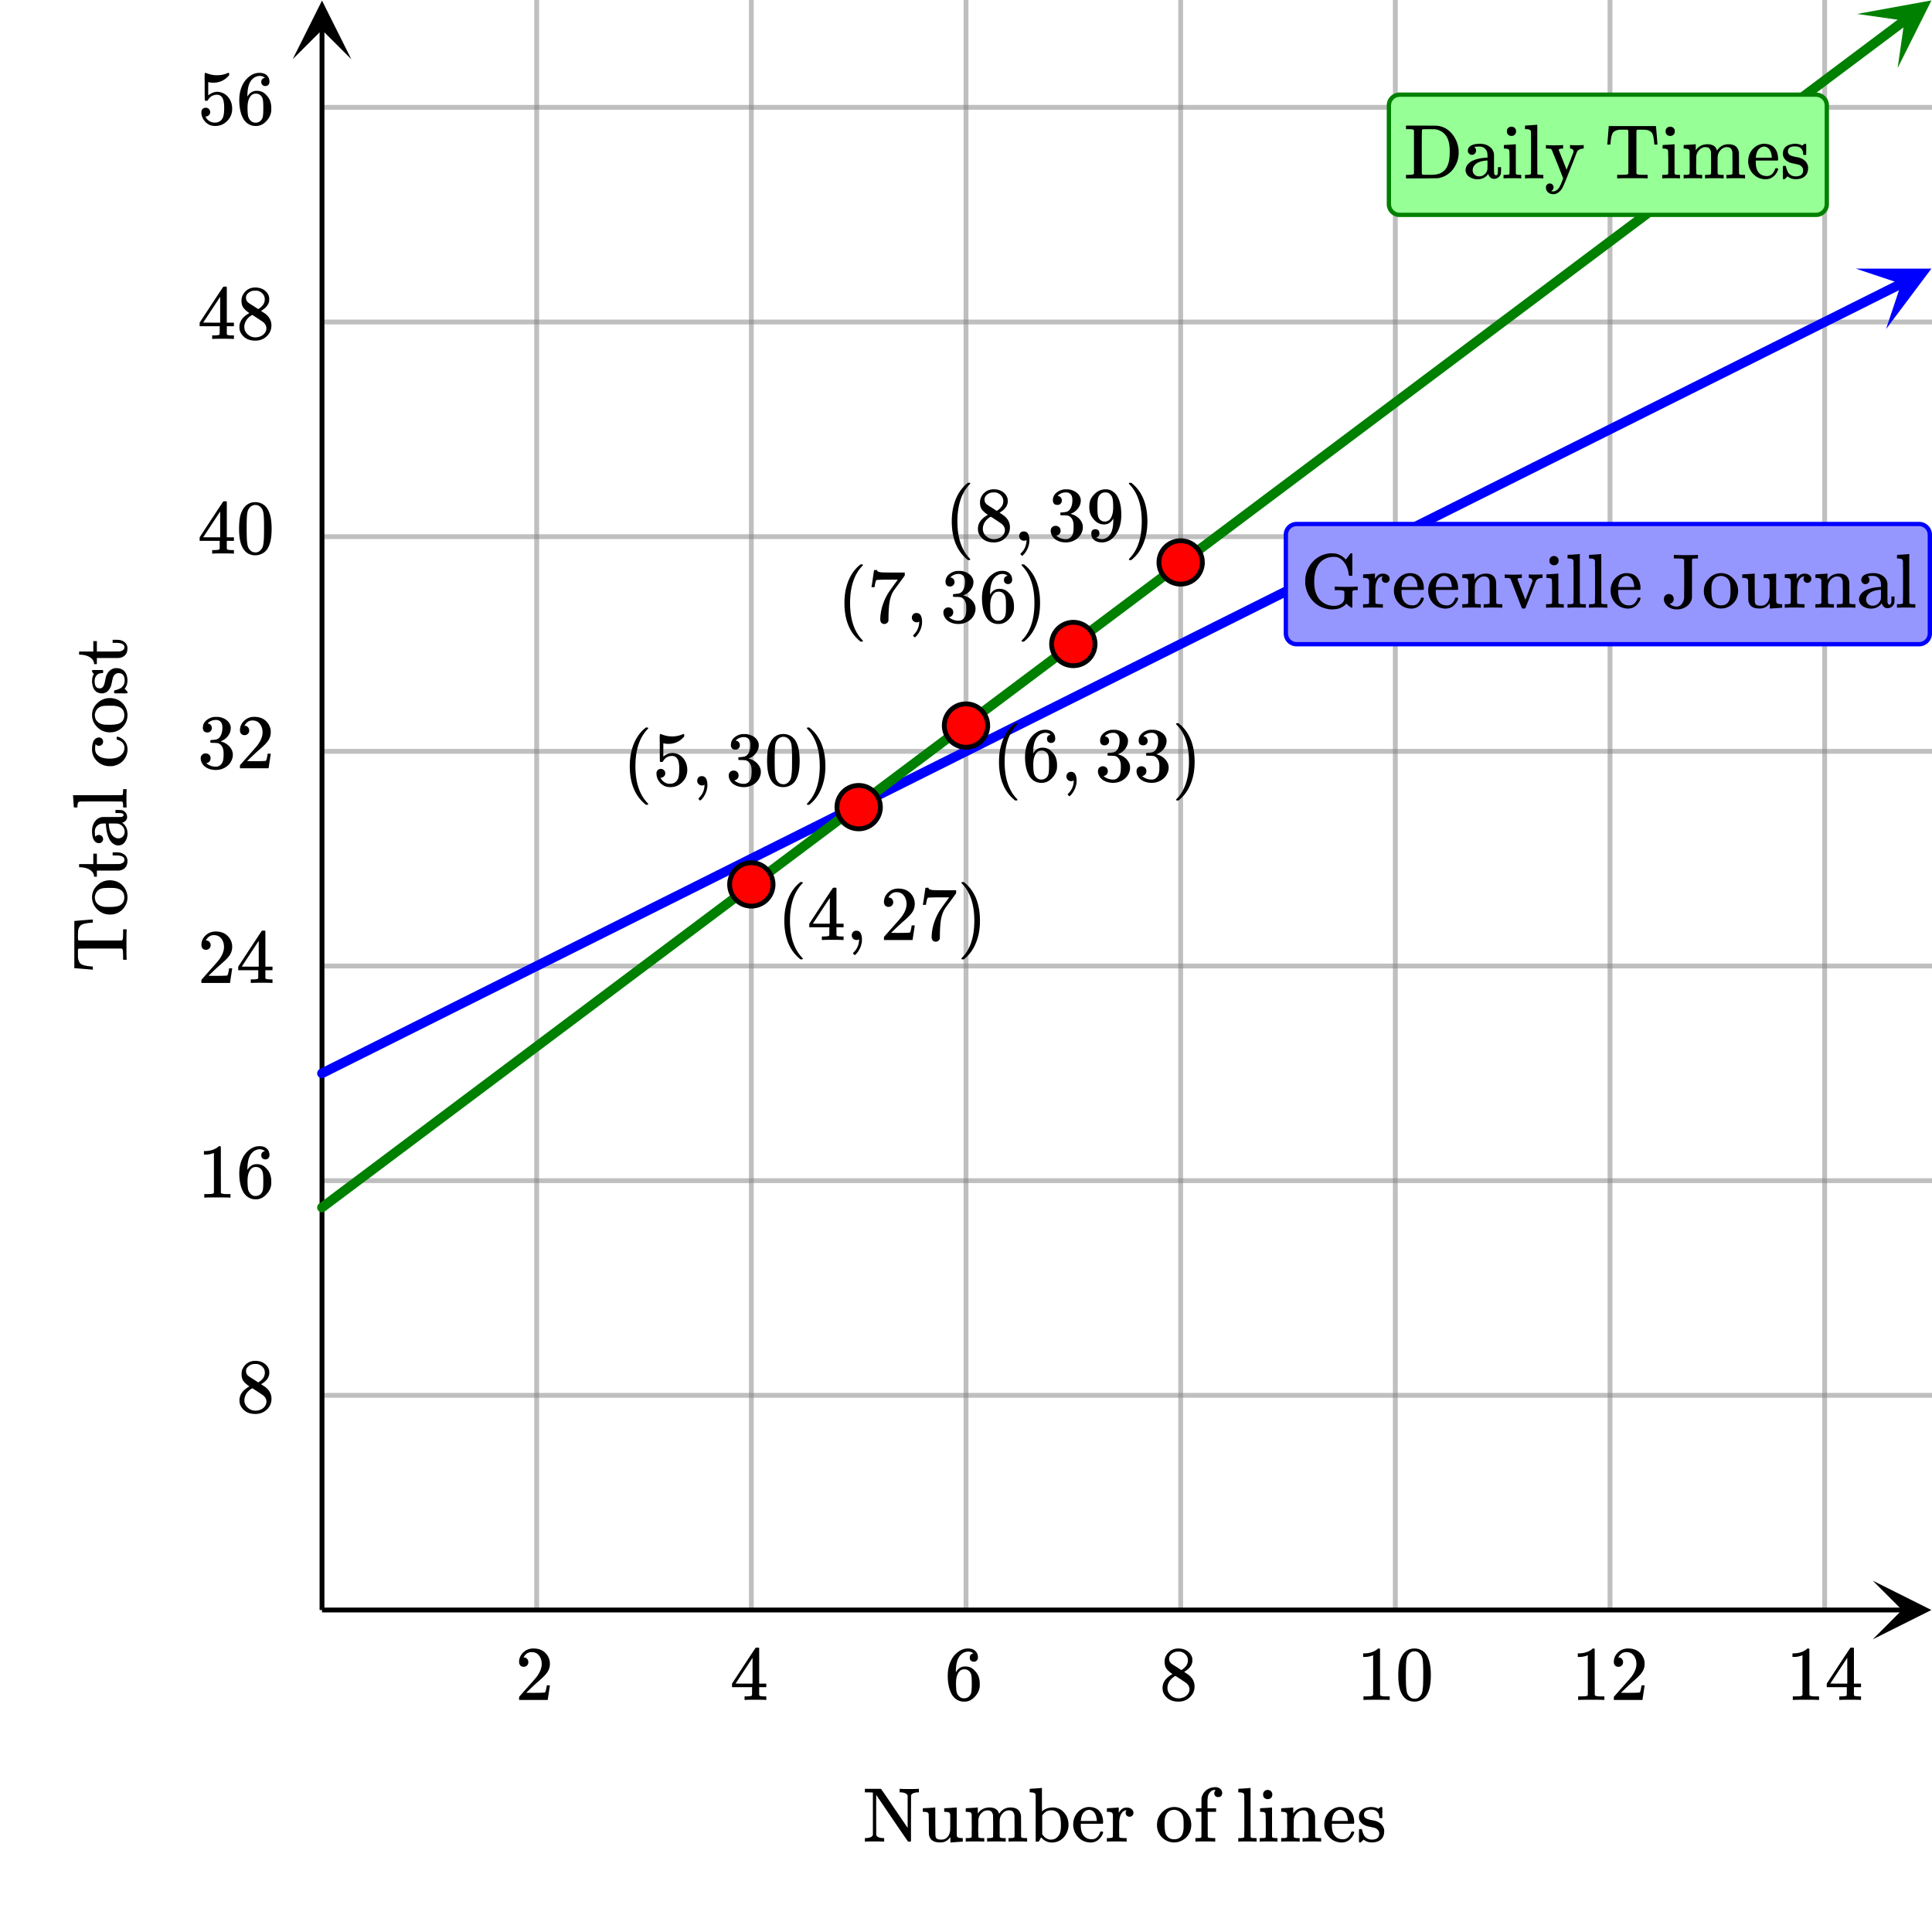 <svg xmlns="http://www.w3.org/2000/svg" width="450" height="450" viewBox="0 0 450 450"><defs><clipPath id="a"><path d="M436.195 368.164H450V382h-13.805zm0 0"/></clipPath><clipPath id="b"><path d="M68.164 0H82v13.805H68.164zm0 0"/></clipPath><clipPath id="c"><path d="M432 62h18v15h-18zm0 0"/></clipPath><clipPath id="d"><path d="M432.25 62.57l31.695-15.847 15.848 31.695-31.695 15.848zm0 0"/></clipPath><clipPath id="e"><path d="M432 0h18v16h-18zm0 0"/></clipPath><clipPath id="f"><path d="M432.55 3.246l28.348-21.266 21.262 28.352-28.348 21.262zm0 0"/></clipPath></defs><path fill="#fff" d="M0 0h450v450H0z"/><path d="M124.438 375V0h1.124v375zm0 0M174.438 375V0h1.125v375zm0 0M224.438 375V0h1.125v375zm0 0M274.438 375V0h1.125v375zm0 0M324.438 375V0h1.125v375zm0 0M374.438 375V0h1.125v375zm0 0M424.438 375V0h1.125v375zm0 0" fill="gray" fill-opacity=".502"/><path d="M75 324.438h375v1.125H75zm0 0M75 274.438h375v1.125H75zm0 0M75 224.438h375v1.125H75zm0 0M75 174.438h375v1.125H75zm0 0M75 124.438h375v1.124H75zm0 0M75 74.438h375v1.124H75zm0 0M75 24.438h375v1.125H75zm0 0" fill="gray" fill-opacity=".502"/><path d="M75 374.438h368.164v1.125H75zm0 0"/><g clip-path="url(#a)"><path d="M436.195 368.164L449.863 375l-13.668 6.836 6.832-6.836zm0 0"/></g><path d="M74.438 375V6.836h1.124V375zm0 0"/><g clip-path="url(#b)"><path d="M68.164 13.805L75 .137l6.836 13.668L75 6.973zm0 0"/></g><path d="M74.496 248.992l2.469-1.234 2.472-1.235 2.47-1.234.503 1.008-.504-1.008 7.406-3.703 2.473-1.234.5 1.003-.5-1.003 4.938-2.47 2.468-1.237 2.47-1.235.503 1.008-.504-1.008 2.473-1.234 9.875-4.938.504 1.004-.504-1.004 2.469-1.234 2.472-1.234 2.469-1.235 2.469-1.238.504 1.008-.504-1.008 4.937-2.469.504 1.008-.504-1.008 2.473-1.234 2.469-1.235.504 1.008-.504-1.008 2.468-1.234.504 1.008-.504-1.008 4.938-2.469.504 1.004-.504-1.004 2.473-1.234 2.468-1.234.504 1.003-.504-1.004 2.469-1.234v-.004.004l2.469-1.238.504 1.008-.504-1.008 2.469-1.235 2.472-1.234.5 1.008-.5-1.008 7.406-3.703.504 1.008-.504-1.008 2.47-1.234 2.472-1.235.5 1.004-.5-1.004 4.937-2.469.504 1.004-.504-1.004 2.47-1.238 2.468-1.234.504 1.008-.504-1.008 2.472-1.235h-.003.004l2.468-1.234.504 1.008-.504-1.008 4.938-2.469.504 1.008-.504-1.008 4.937-2.468 2.473-1.235.5 1.004-.5-1.004 2.469-1.234 2.468-1.238.504 1.007-.504-1.007 4.938-2.47.504 1.009-.504-1.008 2.473-1.235 2.468-1.234.504 1.008-.504-1.008 4.938-2.469.504 1.004-.504-1.004 2.469-1.234 2.472-1.234.5 1.003-.5-1.003 4.938-2.47 2.468-1.238.504 1.008-.504-1.007 2.47-1.235 2.472-1.234.5 1.008-.5-1.008 4.937-2.469.504 1.008-.504-1.008 4.938-2.469.504 1.004-.504-1.004 2.473-1.234h-.004.004l2.468-1.234.504 1.003-.504-1.004 2.469-1.234v-.004.004l2.469-1.238.504 1.008-.504-1.008 2.469-1.235.503 1.008-.503-1.008 2.472-1.234h-.004.004l12.344-6.172 2.473-1.234 2.468-1.235 2.47-1.238 4.937-2.469 2.472-1.234 9.875-4.937 2.473-1.235 4.937-2.469 2.47-1.238 2.468-1.234 2.473-1.235 7.406-3.703.504 1.008-.504-1.008 2.469-1.234 2.472-1.234.5 1.003-.5-1.003 4.938-2.47.504 1.005-.504-1.004 2.468-1.239 2.47-1.234.503 1.008-.504-1.008 2.473-1.234h-.004.004l2.469-1.235.504 1.008-.504-1.008 4.937-2.468.504 1.007-.504-1.007 4.938-2.47 2.472-1.234.5 1.004-.5-1.004 2.469-1.234 2.469-1.238.504 1.008-.504-1.008 4.937-2.469.504 1.008-.504-1.008 2.473-1.234 2.469-1.235.504 1.008-.504-1.008 4.937-2.468.504 1.004-.504-1.004 2.469-1.235 2.473-1.234 2.468-1.235.504 1.004-.504-1.004 2.47-1.234v-.004.004l2.468-1.238.504 1.008-.504-1.008 2.469-1.235 2.472-1.234.5 1.008-.5-1.008 4.938-2.469.504 1.008-.504-1.008 4.937-2.468.504 1.003-.504-1.003 2.473-1.235H398h.004l2.469-1.234.504 1.004-.504-1.004 2.468-1.235.504 1.004-.504-1.004 2.47-1.238 2.468-1.234.504 1.008-.504-1.008 2.473-1.235h-.004.004l2.468-1.234.504 1.008-.504-1.008 4.938-2.469.504 1.008-.504-1.008 4.937-2.468.504 1.003-.504-1.003 2.473-1.235 2.469-1.234.504 1.004-.504-1.004 2.468-1.239 4.938-2.468.504 1.008-.504-1.008 2.473-1.235 2.468-1.234.504 1.008-.504-1.008 2.47-1.234a1.125 1.125 0 0 1 1.007 2.011l-2.473 1.235h.004-.004l-2.468 1.234-.504-1.004.504 1.004-2.47 1.234v.004-.004l-2.468 1.239-.504-1.008.504 1.008-2.469 1.234-2.472 1.234h.004-.004l-2.47 1.235-.503-1.008.504 1.008-4.938 2.469-.504-1.008.504 1.008-2.468 1.234-2.473 1.234-.5-1.004.504 1.004-2.473 1.235-2.469 1.234-.503-1.004.503 1.004-2.468 1.238-2.469 1.235-.504-1.008.504 1.008-2.469 1.234-2.472 1.235-2.47 1.234-.503-1.008.504 1.008-4.938 2.469-.504-1.004.504 1.004-2.468 1.234-2.473 1.234-.5-1.004.5 1.004-4.938 2.47-.503-1.005.503 1.004-2.468 1.238-2.47 1.235-.503-1.008.504 1.008-2.473 1.234-2.469 1.235-.503-1.008.503 1.008-2.468 1.234-.504-1.008.504 1.008-4.938 2.469-.504-1.004.504 1.004-2.472 1.234h.003-.003l-2.47 1.234-.503-1.003.504 1.003-2.469 1.235v.004-.004l-2.469 1.238-.504-1.008.504 1.008-2.468 1.234-2.473 1.235-.5-1.008.5 1.008-4.938 2.469-.503-1.008.503 1.008-4.937 2.468-2.473 1.235-.5-1.004.504 1.004-2.472 1.234-2.47 1.234-.503-1.003.504 1.003-2.469 1.239-2.469 1.234-.504-1.008.504 1.008-2.468 1.234-2.473 1.235-.5-1.008.5 1.008-4.938 2.469-.504-1.008.504 1.008-4.937 2.468-2.473 1.235-2.469 1.234-2.468 1.238-4.938 2.47-2.472 1.234-9.875 4.937-2.473 1.234-4.938 2.47-2.468 1.237-2.47 1.235-2.472 1.234-12.344 6.172-2.472 1.234-2.469 1.235-.504-1.004.504 1.004-2.469 1.238-4.937 2.469-.504-1.008.504 1.008-2.473 1.234-2.469 1.235-.503-1.008.503 1.008-4.937 2.468-.504-1.004.504 1.004-2.469 1.235-2.472 1.234-.5-1.004.5 1.004-4.938 2.469-.504-1.004.504 1.004-2.469 1.238-2.468 1.234-2.473 1.235-.5-1.008.5 1.008-4.938 2.469-.504-1.008.504 1.008-4.937 2.468-.504-1.004.504 1.004-2.473 1.235h.004-.004l-2.469 1.234-.503-1.004.503 1.004-2.468 1.234c0 .004 0 .004 0 0l-2.469 1.239-.504-1.008.504 1.008-2.469 1.234-2.472 1.235-.5-1.008.5 1.008-7.407 3.703-.504-1.008.504 1.008-4.937 2.468-.504-1.004.504 1.004-2.473 1.235-2.469 1.234-.504-1.004.504 1.004-2.468 1.238-2.47 1.235-.503-1.008.504 1.008-2.469 1.234-2.472 1.235-.5-1.008.5 1.008-4.938 2.468-.504-1.007.504 1.007-4.938 2.47-2.472 1.233-.5-1.003.5 1.003-4.938 2.47-.504-1.005.504 1.004-2.468 1.238-2.47 1.235-.503-1.008.504 1.008-2.473 1.234-2.469 1.235-.503-1.008.503 1.008-4.937 2.468-.504-1.007.504 1.007-2.469 1.235-2.472 1.234h.003-.003l-2.47 1.234-.503-1.003.504 1.003-2.469 1.235c0 .004 0 .004 0 0l-2.469 1.238-2.468 1.234-2.473 1.235-.5-1.008.5 1.008-2.469 1.234-.504-1.008.504 1.008-7.406 3.703-.504-1.004.504 1.004-2.469 1.235-2.473 1.234-2.468 1.234-2.469 1.239-2.469 1.234-.504-1.008.504 1.008-2.469 1.235-2.472 1.234-4.938 2.469-.504-1.008.504 1.008-4.937 2.468-2.473 1.235-2.469 1.234-.504-1.004.504 1.004-2.468 1.235-2.47 1.238a1.13 1.13 0 0 1-1.51-.504 1.13 1.13 0 0 1 .503-1.512zm0 0" fill="#00f"/><g clip-path="url(#c)"><g clip-path="url(#d)" clip-rule="evenodd"><path d="M432.25 62.57h17.61l-10.567 14.086 3.523-10.562zm0 0" fill="#00f"/></g></g><path d="M74.324 280.352l2.477-1.86 2.472-1.855.676.902-.676-.902 2.477-1.856 2.473-1.855 2.476-1.856 2.473-1.855.676.898-.676-.898 2.473-1.856 2.476-1.855 2.473-1.856 2.476-1.855.676.898-.676-.898 2.473-1.86 2.477-1.855.675.902-.675-.902 2.472-1.855 2.477-1.856.676.903-.676-.903 2.472-1.855 2.477-1.856.676.899-.676-.899 2.473-1.855 2.476-1.856.672.899-.672-.899 2.473-1.855 2.476-1.856.672.899-.672-.899 2.473-1.859 2.477-1.855.672.902-.672-.902 2.472-1.856 2.477-1.855.672.902-.672-.902 2.472-1.856.676.899-.675-.899 2.472-1.855 2.477-1.856.675.899-.675-.899 2.472-1.855 2.477-1.856.676.899-.676-.899 2.473-1.86 2.476-1.855.676.903-.676-.903 2.473-1.855 2.476-1.856.676.903-.676-.903 2.473-1.855 2.477-1.855.671.898-.671-.898 2.472-1.856 2.477-1.855.672.898-.672-.898 2.472-1.856.676.899-.676-.899 2.477-1.855 2.473-1.86.675.903-.675-.903 2.476-1.855 2.473-1.856.676.903-.676-.903 2.473-1.855 2.476-1.856.676.899-.676-.899 2.473-1.855 2.476-1.856.676.899-.676-.899 2.473-1.855 2.477-1.855 2.472-1.856.676.899-.676-.899 2.477-1.86 2.472-1.855.676.903-.676-.903 2.477-1.855 2.473-1.856.675.903-.675-.903 2.476-1.855 2.473-1.856.676.899-.676-.899 2.476-1.855 2.473-1.856.676.899-.676-.899 2.477-1.855 2.472-1.856.676.899-.676-.899 2.473-1.859 2.477-1.855 2.472-1.856.676.903-.676-.903 2.477-1.855 2.472-1.856.676.899-.676-.899 2.477-1.855 2.473-1.856.675.899-.675-.899 2.476-1.855 2.473-1.856.676.899-.676-.899 2.476-1.859 2.473-1.856.676.903-.676-.903 2.477-1.855 2.472-1.855.676.902-.676-.902 2.477-1.856 2.472-1.855.676.898-.675-.898 2.476-1.856.672.899-.672-.899 4.945-3.71.676.898-.676-.899 2.477-1.855 2.473-1.86.675.903-.675-.903 2.476-1.855 2.473-1.856.676.903-.676-.903 2.476-1.855 2.473-1.856 2.477-1.855.675.898-.675-.898 2.472-1.855 2.477-1.856 2.472-1.855.676.898-.676-.898 2.477-1.856 2.473-1.86 2.476-1.855.672.903-.672-.903 2.473-1.855 2.476-1.856.672.899-.672-.899 4.946-3.71.676.898-.676-.899 2.476-1.855 2.473-1.856 2.477-1.855.675.898-.675-.898 2.472-1.86 2.477-1.855 2.472-1.855.676.902-.676-.902 2.477-1.856 2.473-1.855 2.476-1.856.676.899-.676-.899 2.473-1.855.676.898-.676-.898 2.476-1.856 2.473-1.855 2.477-1.856.672.899-.672-.899 2.472-1.859 2.477-1.855 2.473-1.856.675.902-.675-.902 2.472-1.855 2.477-1.856 2.472-1.855.676.898-.676-.898 2.477-1.856 2.473-1.855 2.476-1.856.676.899-.676-.899 2.473-1.855.676.898-.676-.898 2.476-1.86 2.473-1.855 2.477-1.855.675.902-.675-.902 2.472-1.856 2.477-1.855 2.473-1.856.675.899-.675-.899 2.476-1.855 2.473-1.856 2.476-1.855.672.898-.672-.898 2.473-1.86 2.476-1.855 4.946-3.711.676.902-.676-.902 2.476-1.856 2.473-1.855 2.477-1.855.675.898-.675-.898 2.472-1.856 2.477-1.855 2.472-1.856.676.899-.676-.899 2.477-1.86 2.473-1.855 2.476-1.855.672.902-.672-.902 2.473-1.856 2.476-1.855 2.473-1.856 2.477-1.855.672.898-.672-.898 2.472-1.856 2.477-1.855h-.004.004l2.473-1.855.675.898-.675-.898 2.472-1.86 2.477-1.855 2.472-1.856c.5-.37 1.204-.27 1.579.227.37.496.27 1.203-.227 1.574l-2.473 1.855-.675-.898.675.898-2.476 1.856-.676-.899.676.899-2.473 1.855-2.476 1.856-.676-.899.676.899-2.473 1.86-.676-.903.676.902-2.477 1.856-2.472 1.855-.676-.902.676.902-2.477 1.856-2.473 1.855-2.476 1.856-2.473 1.855-.676-.898.676.898-2.476 1.856-2.473 1.855-2.477 1.855-.671-.898.671.898-2.472 1.86-2.477 1.855-2.472 1.856-.676-.903.676.903-2.473 1.855-.676-.902.676.902-2.477 1.856-2.472 1.855-.676-.898.676.898-2.477 1.856-2.473 1.855-2.476 1.856-2.473 1.855-.675-.898.675.898-2.476 1.86-2.473 1.855-2.476 1.855-.676-.902.675.902-2.472 1.856-2.477 1.855-2.472 1.856-.676-.899.676.899-2.477 1.855-.672-.898.672.898-2.473 1.856-2.476 1.855-2.473 1.86-.676-.903.676.903-2.472 1.855-2.477 1.856-2.473 1.855-.675-.902.675.902-2.476 1.855-2.473 1.856-2.476 1.855-.676-.898.676.898-2.473 1.856-2.477 1.855-2.472 1.856-.676-.899.676.899-2.477 1.86-2.473 1.855-2.476 1.855-2.473 1.856-.676-.903.676.903-2.476 1.855-2.473 1.856-2.477 1.855-.671-.898.671.898-4.945 3.71-2.476 1.856-.676-.898.676.898-2.473 1.86-2.477 1.855-2.472 1.856-.676-.903.676.903-2.477 1.855-2.473 1.856-.675-.899.675.899-2.476 1.855-2.473 1.856-.676-.899.676.899-2.476 1.855-2.473 1.856-2.477 1.859-.671-.902.671.902-2.472 1.855-2.477 1.856-2.472 1.855-.676-.902.676.902-2.477 1.856-.672-.899.672.899-2.473 1.855-2.476 1.856-.672-.899.672.899-4.945 3.71-.676-.898.675.899-2.476 1.855-2.473 1.86-.675-.903.675.902-2.476 1.856-2.473 1.855-2.476 1.856-.676-.902.675.902-2.472 1.855-2.477 1.856-.675-.899.675.899-2.472 1.855-2.477 1.856-.672-.899.672.899-2.473 1.855-2.476 1.856-.672-.899.672.899-2.473 1.86-2.476 1.855-.672-.903.672.903-2.473 1.855-2.477 1.855-.671-.902.671.902-4.945 3.711-.676-.898.676.898-2.476 1.856-.676-.899.676.899-2.473 1.855-2.477 1.856-.675-.899.675.899-2.472 1.86-2.477 1.855-.676-.903.676.903-2.473 1.855-2.476 1.856-.676-.903.676.903-2.473 1.855-2.476 1.856-.676-.899.676.899-2.473 1.855-2.477 1.855-.671-.898.671.898-2.472 1.856-2.477 1.855-.672-.898.672.898-2.472 1.86-.676-.903.676.903-2.477 1.855-2.473 1.856-.675-.903.675.903-2.472 1.855-2.477 1.856-.676-.899.676.899-2.473 1.855-2.476 1.856-.676-.899.676.899-2.473 1.855-2.476 1.856-.676-.899.676.899-2.473 1.855-2.477 1.86-2.472 1.855-.676-.903.676.903-2.477 1.855-2.472 1.856-.676-.903.676.903-2.477 1.855-2.473 1.856-.675-.899.675.899-2.476 1.855-2.473 1.856-.676-.899.676.899-2.476 1.855-2.473 1.86-.676-.903.676.903-2.473 1.855-2.476 1.855-.676-.902.676.902-2.473 1.856-2.476 1.855-2.473 1.856-.676-.899.676.899-2.477 1.855-2.472 1.856-.676-.899.676.899-2.477 1.855-2.473 1.856-.675-.899.675.899-2.476 1.86-2.473 1.855-.676-.903.676.903-2.476 1.855-2.473 1.856-.676-.903.676.903-2.477 1.855-2.472 1.855-2.477 1.856-2.472 1.855-.676-.898.676.898-2.473 1.856-2.477 1.855-2.472 1.86-2.477 1.855-.676-.902.676.902-2.473 1.856-2.476 1.855-2.473 1.856-2.476 1.855-.676-.898.676.898-2.473 1.856-2.477 1.855-2.472 1.855a1.122 1.122 0 0 1-1.574-.222 1.122 1.122 0 0 1 .222-1.574zm0 0" fill="green"/><g clip-path="url(#e)"><g clip-path="url(#f)" clip-rule="evenodd"><path d="M432.55 3.246L449.876.094 442 15.844l1.574-11.024zm0 0" fill="green"/></g></g><path d="M180.05 206a5.051 5.051 0 1 1-10.102-.001 5.051 5.051 0 0 1 10.103.001zm0 0M205.05 188a5.051 5.051 0 1 1-10.102-.001 5.051 5.051 0 0 1 10.103.001zm0 0M230.05 169a5.051 5.051 0 1 1-10.102-.001 5.051 5.051 0 0 1 10.103.001zm0 0M255.05 150a5.051 5.051 0 1 1-10.102-.001 5.051 5.051 0 0 1 10.103.001zm0 0M280.05 131a5.051 5.051 0 1 1-10.102-.001 5.051 5.051 0 0 1 10.103.001zm0 0" fill="red" stroke-width="1.125" stroke="#000"/><path d="M205.766 428.95h.172v-.829h-.313c-.875-.047-1.39-.281-1.531-.719l-.016-4.672v-4.671c.063.093 1.297 1.906 3.688 5.437 2.406 3.531 3.64 5.328 3.718 5.406.032.032.141.047.313.047h.266c.046-.047.078-.078.125-.11v-5.327l.015-5.328c.14-.422.656-.657 1.531-.704h.297v-.828h-.156c-.156.032-.844.047-2.078.047-1.188 0-1.89-.015-2.094-.047h-.156v.828h.312c.797.032 1.313.266 1.547.704v7.562l-1.531-2.25c-1.016-1.5-2.047-3-3.063-4.516a211.913 211.913 0 0 0-1.578-2.28l-.062-.048h-3.719v.828h.484c.75 0 1.172.016 1.297.047h.078v9.875l-.062.11c-.172.36-.672.562-1.5.61h-.297v.827h.14c.157-.031.86-.047 2.11-.047 1.219 0 1.906.016 2.063.047zm10.609-7.845l-.688.032c-.218.015-.406.015-.515.031l-.203.016c-.016 0-.031.14-.031.421v.407h.187c.61 0 .969.11 1.094.297a.825.825 0 0 1 .094.375c0 .156.015.89.03 2.203 0 1.547.016 2.375.032 2.453.125.625.39 1.078.813 1.36.421.296 1.015.437 1.78.437.407 0 .72-.047.954-.14.469-.11.953-.485 1.453-1.095v1.25h.125c.047-.015.516-.047 1.39-.109.876-.063 1.329-.094 1.36-.094v-.828h-.328c-.406-.031-.672-.078-.797-.156-.14-.078-.234-.235-.266-.469-.015-.047-.015-1.14-.015-3.297v-3.203h-.125c-.047 0-.531.047-1.422.11-.89.046-1.344.078-1.375.078v.828h.328c.39.031.656.078.797.156.14.078.219.234.266.469l.015.281v2.406c0 .297 0 .531-.016.719v.312c-.125.97-.53 1.625-1.234 1.97-.219.109-.5.155-.844.155-.484 0-.843-.078-1.078-.25-.125-.125-.219-.312-.265-.562-.016-.063-.032-1.203-.047-3.422v-3.25h-.047c-.016 0-.078 0-.203.016-.125.015-.313.031-.547.047-.25.015-.469.03-.672.046zm11.5 6.766v-.422c0-.125-.016-.265-.016-.422 0-.156-.015-.343-.015-.53v-.579c0-.281.015-.594.015-.906 0-.328.016-.594.016-.813v-.328c.063-.64.313-1.156.734-1.578.407-.406.875-.625 1.422-.625.375 0 .672.094.86.266.187.171.312.453.406.843 0 .094.016.953.031 2.578 0 1.625-.016 2.454-.016 2.485 0 .187-.328.281-.953.281h-.437v.828h.14c.157-.031.829-.047 2.016-.047 1.188 0 1.86.016 2.016.047h.156v-.828h-.547c-.469 0-.75-.078-.844-.25v-.11c0-.077 0-.187-.015-.312V425.012v-.813c.015-.203.015-.312.015-.328.063-.64.313-1.156.735-1.578.406-.406.89-.625 1.422-.625.39 0 .672.094.859.266.188.171.313.453.406.843.016.094.016.953.031 2.578 0 1.625 0 2.454-.015 2.485 0 .187-.313.281-.953.281h-.438v.828h.14c.157-.031.829-.047 2.017-.047 1.203 0 1.875.016 2.03.047h.141v-.828h-.297c-.328 0-.625-.016-.875-.047a.46.46 0 0 1-.218-.203c-.016-.031-.016-.812-.016-2.344 0-1.578-.016-2.422-.016-2.5-.14-1.359-.968-2.03-2.468-2.03-.813 0-1.531.28-2.14.858-.048.032-.204.235-.485.594l-.047-.094c-.266-.875-.969-1.328-2.14-1.359-1.188 0-2.11.453-2.75 1.375l-.016.031c-.016 0-.016-.234-.016-.687v-.719h-.063c-.015 0-.078 0-.203.016-.109.015-.28.031-.515.047-.235.015-.438.03-.64.046-.22 0-.438.016-.673.032-.219.015-.39.015-.5.031l-.187.016c-.016 0-.031.14-.031.421v.407h.328c.39.031.656.078.797.156.14.078.218.234.265.469V424.09c0 .437.016.828.016 1.203v.75c0 .25-.016.484-.016.703v1.125c-.11.172-.39.25-.86.25h-.53v.828h.14c.156-.031.828-.047 2.016-.047 1.187 0 1.86.016 2.015.047h.141v-.828h-.531c-.469 0-.75-.078-.844-.25zm13.36-11.312l-.673.046c-.218 0-.39.016-.515.032l-.188.015c-.015 0-.03.141-.03.407v.421h.327c.39.032.656.079.797.157.14.078.219.234.266.453.015.047.015 1.875.015 5.5v5.36h.36l.36-.016.093-.172c.016-.016.031-.063.062-.11.032-.047.063-.125.11-.203.031-.078.078-.125.094-.172l.187-.312.125.125c.656.703 1.453 1.062 2.375 1.062 1.016 0 1.875-.343 2.563-1a4.284 4.284 0 0 0 1.265-2.468c.031-.188.047-.391.047-.625 0-1.047-.297-1.954-.86-2.672-.577-.735-1.28-1.172-2.14-1.344a3.39 3.39 0 0 0-.594-.047c-.984 0-1.797.266-2.469.828-.03.031-.062.063-.109.078 0 0-.016-.906-.016-2.734v-2.719h-.046c-.016 0-.078.016-.203.016a9.632 9.632 0 0 1-.532.047c-.25.015-.469.031-.672.047zm4.187 5.156c.734.187 1.219.656 1.469 1.422.14.437.218 1.11.218 2 0 .765-.078 1.36-.218 1.781a2.597 2.597 0 0 1-.297.594c-.438.64-1.047.968-1.813.968-.219 0-.406-.015-.562-.078-.563-.156-1.016-.515-1.39-1.093l-.079-.125v-4.344l.11-.14c.5-.688 1.171-1.048 2.015-1.048.078 0 .266.016.547.063zm11.516 2.828c0-1.156-.282-2.047-.86-2.703-.562-.64-1.39-.953-2.484-.953-.125 0-.203 0-.25.015-.953.125-1.75.563-2.406 1.328-.641.75-.97 1.688-.97 2.797 0 .438.079.875.22 1.313.234.687.609 1.297 1.156 1.781.531.5 1.156.797 1.828.938.312.062.562.093.797.093.719 0 1.328-.203 1.828-.609.5-.406.86-.906 1.094-1.531a.993.993 0 0 0 .046-.235c0-.125-.109-.187-.359-.187-.156 0-.25.015-.281.047-.047.047-.078.125-.11.265-.14.375-.328.688-.562.938a1.692 1.692 0 0 1-1.297.562c-1.047 0-1.797-.437-2.234-1.328-.235-.453-.36-1.125-.36-2.015v-.266h5.078c.094-.094.125-.172.125-.25zm-1.47-.547v.14h-3.718v-.124c.078-.688.234-1.219.469-1.594.406-.578.906-.875 1.531-.875.172.016.297.047.375.078.781.281 1.234 1.063 1.344 2.375zm2.626 4.125h-.281v.828h.14c.172-.031.844-.047 2.016-.047 1.312 0 2.078.016 2.297.047h.156v-.828h-.563c-.515-.016-.828-.047-.953-.094a.302.302 0 0 1-.219-.172v-.359-.36c-.015-.14-.015-.296-.015-.468v-.484c0-.344.015-.75.015-1.22v-.702c.079-1.047.36-1.813.829-2.266.109-.078.25-.172.437-.266.25-.078.39-.093.422-.078 0 .016-.016.047-.047.094a.857.857 0 0 0-.14.5c0 .266.093.484.265.656.172.172.39.25.64.25s.47-.093.641-.265c.188-.172.266-.39.266-.657 0-.437-.234-.78-.703-1.03-.235-.126-.516-.188-.86-.188-.453 0-.812.11-1.093.328-.281.203-.531.515-.766.89v-1.234h-.047c-.015 0-.078 0-.203.016-.11.015-.281.031-.515.047-.235.015-.438.03-.625.046l-.657.032c-.219.015-.375.015-.5.031l-.187.016c-.016 0-.031.14-.031.421v.407h.328c.39.031.656.078.796.156.141.078.22.234.266.469l.016.406v3.703c0 .203 0 .39-.016.563V427.87c-.094.172-.375.25-.844.25zm11.39-3.031c0 .937.282 1.781.844 2.5.578.719 1.297 1.203 2.203 1.437.281.063.594.11.953.11.344 0 .657-.047.938-.11a4.186 4.186 0 0 0 1.937-1.125 3.845 3.845 0 0 0 1.016-1.984c.063-.313.094-.594.094-.844 0-1.187-.422-2.203-1.266-3.047-.765-.765-1.672-1.14-2.719-1.14-.109 0-.25.015-.453.031-.969.125-1.797.578-2.5 1.36-.687.78-1.047 1.734-1.047 2.812zm4.329-3.516c.984.203 1.578.797 1.78 1.735.063.28.094.812.094 1.593v.578c0 1.954-.734 2.922-2.203 2.922-.875 0-1.5-.359-1.89-1.093-.235-.485-.344-1.282-.344-2.422 0-.563.016-.938.031-1.157.14-.968.547-1.625 1.219-1.968a2.47 2.47 0 0 1 1.016-.219c.14 0 .234.016.296.031zm9.078 7.375h.156v-.828h-.563c-.515-.016-.828-.047-.953-.094a.302.302 0 0 1-.219-.172c0-.03-.015-1.015-.015-2.953v-2.89h1.953v-.828h-2v-1.188c0-.89.047-1.469.125-1.703.11-.36.297-.672.531-.906.235-.25.485-.407.781-.453a1.62 1.62 0 0 1 .391 0h.078c-.219.265-.328.515-.328.718 0 .282.078.5.25.672.172.172.39.25.672.25.281 0 .5-.078.672-.25a.96.96 0 0 0 .25-.672c0-.406-.156-.734-.438-.984-.28-.25-.64-.39-1.062-.406h-.25c-.094.015-.156.015-.156.015-.735.078-1.36.328-1.844.735-.5.406-.828.937-1.031 1.61l-.032.171-.015 1.203v1.188h-1.281v.828h1.28v2.906c0 1.937-.015 2.922-.015 2.953a.46.46 0 0 1-.219.203 7.3 7.3 0 0 1-.89.047h-.281v.828h.14c.172-.031.844-.047 2.016-.047 1.312 0 2.078.016 2.297.047zm5.812-.828h-.281v.828h.14c.157-.031.829-.047 2-.047 1.11 0 1.766.016 1.985.047h.14v-.828h-.28a7.3 7.3 0 0 1-.891-.047.46.46 0 0 1-.22-.203c0-.031-.015-1.937-.015-5.75v-5.672h-.047c-.015 0-.078.016-.203.016a9.137 9.137 0 0 1-.547.047c-.234.015-.453.031-.656.047l-.672.046a3.91 3.91 0 0 0-.515.032l-.188.015c-.015 0-.031.141-.031.407v.421h.328c.39.032.656.079.797.157.14.078.219.234.265.453v1.094c.016.328.016.687.016 1.093v5.657c0 .296 0 .562-.015.78v1.157c-.094.172-.391.25-.844.25zm6.61-11.219c-.329 0-.594.094-.797.297-.22.188-.313.453-.313.781 0 .438.156.735.485.922.156.11.343.157.593.157.219 0 .422-.047.578-.157.313-.187.485-.484.485-.922 0-.328-.11-.578-.297-.765-.188-.188-.438-.281-.735-.313zm2.093 12.047h.14v-.828h-.421c-.328-.016-.547-.031-.625-.062a.488.488 0 0 1-.219-.22v-6.843h-.047c-.015 0-.078 0-.203.016-.125.015-.297.031-.515.047-.235.015-.454.03-.657.046l-.64.032c-.219.015-.39.015-.516.031l-.172.016c-.031 0-.031.14-.031.421v.407h.188c.609 0 .968.125 1.062.36.047.124.078 1.093.078 2.89 0 1.718-.015 2.578-.015 2.61a.46.46 0 0 1-.22.202 7.3 7.3 0 0 1-.89.047h-.281v.828h.14c.22-.031.875-.047 1.97-.047 1.109 0 1.734.016 1.874.047zm3.938-1.078v-.422c0-.125-.016-.265-.016-.422 0-.156-.015-.343-.015-.53v-.579c0-.281.015-.594.015-.906 0-.328.016-.594.016-.813v-.328c.062-.64.312-1.156.734-1.578.406-.406.875-.625 1.422-.625.375 0 .672.094.86.266.187.171.312.453.406.843 0 .094.015.953.03 2.578 0 1.625-.015 2.454-.015 2.485 0 .187-.328.281-.953.281h-.437v.828h.14c.156-.031.828-.047 2.016-.047 1.187 0 1.86.016 2.015.047h.157v-.828h-.297c-.328 0-.625-.016-.875-.047a.46.46 0 0 1-.219-.203c-.015-.031-.015-.812-.015-2.344 0-1.578-.016-2.422-.016-2.5-.156-1.312-.906-1.984-2.297-2.03-1.188 0-2.11.452-2.75 1.374l-.016.031c-.015 0-.015-.234-.015-.687v-.719h-.063c-.015 0-.078 0-.203.016-.11.015-.281.031-.515.047-.235.015-.438.03-.641.046-.219 0-.438.016-.672.032-.219.015-.39.015-.5.031l-.188.016c-.015 0-.03.14-.03.421v.407h.327c.391.031.657.078.797.156s.219.234.266.469V424.09c0 .437.015.828.015 1.203v.75c0 .25-.015.484-.015.703v1.125c-.11.172-.39.25-.86.25h-.53v.828h.14c.156-.031.828-.047 2.015-.047 1.188 0 1.86.016 2.016.047h.14v-.828h-.53c-.47 0-.75-.078-.844-.25zm14.078-3.328c0-1.156-.281-2.047-.86-2.703-.562-.64-1.39-.953-2.484-.953-.125 0-.203 0-.25.015-.953.125-1.75.563-2.406 1.328-.64.75-.969 1.688-.969 2.797 0 .438.078.875.219 1.313.234.687.61 1.297 1.156 1.781.531.5 1.156.797 1.828.938.313.062.563.093.797.093.719 0 1.328-.203 1.828-.609.5-.406.86-.906 1.094-1.531a.993.993 0 0 0 .047-.235c0-.125-.11-.187-.36-.187-.156 0-.25.015-.28.047-.048.047-.079.125-.11.265-.14.375-.328.688-.563.938a1.692 1.692 0 0 1-1.296.562c-1.047 0-1.797-.437-2.235-1.328-.234-.453-.36-1.125-.36-2.015v-.266h5.079c.094-.094.125-.172.125-.25zm-1.469-.547v.14h-3.719v-.124c.079-.688.235-1.219.47-1.594.405-.578.905-.875 1.53-.875.172.016.297.047.375.078.782.281 1.235 1.063 1.344 2.375zm5.406-2.5c.594 0 1.047.156 1.391.469.328.312.5.75.5 1.297 0 .062.031.14.11.218h.5l.109-.109v-2.375a.326.326 0 0 0-.235-.11h-.14a3.66 3.66 0 0 0-.406.298l-.157.125-.265-.141a2.904 2.904 0 0 0-1.266-.266c-.234-.03-.375-.03-.422 0-1.703.172-2.547.938-2.547 2.328 0 .125 0 .22.016.266.14.734.594 1.297 1.39 1.672.235.125.688.25 1.36.375.375.094.672.156.875.203.312.094.562.25.75.484.219.22.328.5.328.844 0 .938-.578 1.406-1.75 1.406-.734 0-1.328-.312-1.75-.921a5.056 5.056 0 0 1-.469-1.235c-.031-.14-.062-.234-.094-.25-.03-.031-.125-.047-.28-.047-.173 0-.266.016-.282.016-.047.031-.078.11-.078.219-.016.125-.016.578-.016 1.36v1.421c.078.062.156.11.235.11h.14l.203-.188c.079-.063.141-.125.22-.203l.155-.157.141-.125c.531.438 1.156.657 1.875.657 1.297 0 2.188-.453 2.656-1.344.156-.36.25-.766.25-1.234 0-.22-.015-.36-.015-.438-.22-.828-.704-1.422-1.47-1.781-.25-.14-.718-.281-1.405-.39-.547-.11-.954-.235-1.22-.36a1.063 1.063 0 0 1-.562-.625 1.027 1.027 0 0 1-.03-.297c0-.781.546-1.172 1.655-1.172zm0 0M121.984 388.23c.329 0 .579-.109.782-.328.203-.203.296-.453.296-.75a1.13 1.13 0 0 0-.28-.765.907.907 0 0 0-.735-.328c-.047 0-.078 0-.078-.016s.015-.047.047-.11c.046-.078.078-.14.109-.187.438-.625 1-.937 1.688-.937.75 0 1.328.265 1.734.796.422.532.625 1.204.625 1.985 0 .922-.39 1.922-1.203 3.015-.375.47-1.219 1.422-2.516 2.875-1 1.125-1.5 1.704-1.516 1.72-.03.03-.03.171-.03.405v.344h6.671v-.047l.5-3.297v-.062h-.719v.062c-.109.672-.203 1.094-.25 1.22-.062.234-.125.359-.171.374-.126.063-1.126.094-3.016.094l-1.36-.016 1.063-1.015a46.51 46.51 0 0 1 1.797-1.657c1.016-.875 1.703-1.562 2.031-2.062.422-.61.625-1.266.625-1.969 0-.172 0-.375-.031-.594a3.58 3.58 0 0 0-1.25-2.187c-.672-.563-1.531-.828-2.563-.828-.921 0-1.703.297-2.359.922-.64.61-.969 1.36-.969 2.218 0 .313.094.579.281.797.188.22.454.328.797.328zm0 0M178.313 395.95h.171v-.829h-.53c-.579-.016-.923-.062-1.017-.14a.417.417 0 0 1-.109-.22V392.98h1.656v-.828h-1.656v-8.28l-.11-.11h-.327c-.235 0-.36.015-.375.031-.032.016-.953 1.406-2.797 4.203l-2.719 4.156v.828h4.672v.891c0 .625-.016.953-.016.984-.062.094-.125.157-.219.172-.125.047-.437.078-.953.094h-.562v.828h.156c.172-.031.984-.047 2.422-.047 1.375 0 2.156.016 2.313.047zm-3.032-3.798h-1.984l-1.969-.015 3.953-6zm0 0M226.719 385.121c-.563.11-.844.422-.844.969 0 .297.078.531.25.687a.98.98 0 0 0 .703.266c.281 0 .516-.094.688-.281.172-.172.265-.422.265-.719 0-.64-.219-1.156-.64-1.531-.422-.375-.985-.547-1.688-.547-.75 0-1.453.219-2.11.672-.812.547-1.452 1.297-1.905 2.281-.454.969-.688 2.094-.688 3.39 0 1.907.36 3.422 1.063 4.547.53.782 1.25 1.266 2.125 1.438.187.031.39.047.625.047.28 0 .515-.016.718-.063.625-.14 1.203-.468 1.719-1.015.61-.625.969-1.282 1.125-2 .063-.235.078-.5.078-.766v-.328c0-.703-.125-1.344-.375-1.922a3.952 3.952 0 0 0-.703-1.016 3.592 3.592 0 0 0-.86-.734c-.421-.234-.906-.344-1.452-.344-.844 0-1.516.36-2 1.078l-.141.235-.031-.063c0-1.656.28-2.859.859-3.64.563-.719 1.266-1.078 2.094-1.078.484.03.86.187 1.125.437zm-.797 4.328c.187.25.297.547.344.906.047.344.078.86.078 1.547v.578c0 .657-.031 1.157-.078 1.5-.047.36-.157.657-.344.907-.328.453-.797.687-1.406.687-.391 0-.735-.125-1.016-.375a2.158 2.158 0 0 1-.625-.922c-.14-.406-.203-1.156-.203-2.218 0-1.313.281-2.25.875-2.844.281-.281.64-.406 1.078-.406.531 0 .969.203 1.297.64zm0 0M273.094 389.918c-1.547.86-2.313 1.937-2.313 3.234 0 .625.14 1.141.438 1.578.703 1.079 1.781 1.61 3.265 1.61 1.063 0 1.954-.344 2.672-1.031.719-.688 1.078-1.516 1.078-2.5 0-1.063-.453-1.954-1.359-2.672-.016-.032-.375-.266-1.047-.719l.219-.156c.922-.563 1.469-1.25 1.64-2.047.032-.094.032-.281.032-.531 0-.22 0-.36-.016-.438-.14-.672-.515-1.219-1.11-1.656-.609-.422-1.312-.625-2.124-.625-.656 0-1.25.156-1.766.484-.5.328-.89.766-1.156 1.313-.188.343-.281.781-.281 1.297 0 .687.156 1.234.468 1.656.329.422.782.812 1.36 1.203zm3.594-3.203c0 .734-.329 1.375-.985 1.89a1.458 1.458 0 0 1-.312.235c-.157.094-.235.14-.235.156l-1.047-.687c-.718-.438-1.093-.688-1.156-.75-.437-.297-.64-.704-.64-1.22 0-.39.14-.718.437-1 .438-.421.969-.64 1.61-.64.312 0 .515 0 .593.016.485.094.89.328 1.219.687.344.36.515.797.515 1.313zm-4.766 6.406c0-.266.047-.547.156-.86.235-.718.735-1.312 1.485-1.796l.218-.11.14.079c.11.078.267.171.47.296.187.125.375.25.546.36.891.594 1.391.922 1.485 1.031.422.39.64.844.64 1.36 0 .343-.109.687-.312 1a2.25 2.25 0 0 1-.906.78 2.935 2.935 0 0 1-1.344.313 2.58 2.58 0 0 1-1.797-.703c-.515-.453-.781-1.047-.781-1.75zm0 0M323.484 395.95h.204v-.829h-1.063c-.594 0-.984-.094-1.172-.266l-.015-5.406v-5.39a.496.496 0 0 0-.313-.094c-.11 0-.188.015-.203.047a2.646 2.646 0 0 1-.563.422c-.671.406-1.515.64-2.515.671h-.344v.829h.344c.672 0 1.297-.125 1.844-.344a.653.653 0 0 1 .14-.047v9.312c-.187.125-.328.204-.422.22-.203.03-.656.046-1.36.046h-.468v.828h.219c.203-.031 1.156-.047 2.828-.047 1.703 0 2.656.016 2.86.047zm0 0M326.719 385.418a6.062 6.062 0 0 0-.813 2c-.14.734-.219 1.656-.219 2.766 0 1.859.25 3.28.766 4.265.64 1.266 1.656 1.89 3.031 1.89.516 0 1.032-.124 1.532-.374.656-.313 1.14-.813 1.484-1.516.516-.984.766-2.406.766-4.265 0-1.735-.22-3.11-.672-4.094a3.638 3.638 0 0 0-.828-1.235 3.316 3.316 0 0 0-2.297-.89c-1.172 0-2.078.484-2.75 1.453zm4.047-.219c.265.281.437.61.53 1.016.11.39.157 1.078.188 2.047 0 .078 0 .312.016.703v.984c0 1.156-.016 1.953-.031 2.422-.047.828-.125 1.438-.219 1.797a2.016 2.016 0 0 1-.547.953c-.312.36-.719.547-1.219.547-.5 0-.921-.188-1.234-.547a2.016 2.016 0 0 1-.547-.953c-.094-.36-.172-.969-.219-1.797a76.225 76.225 0 0 1-.03-2.422v-.984c.015-.39.015-.625.015-.703.031-.969.078-1.657.187-2.047.094-.406.266-.735.531-1.016a1.7 1.7 0 0 1 1.297-.578c.5 0 .938.188 1.282.578zm0 0M373.484 395.95h.204v-.829h-1.063c-.594 0-.984-.094-1.172-.266l-.015-5.406v-5.39a.496.496 0 0 0-.313-.094c-.11 0-.188.015-.203.047a2.646 2.646 0 0 1-.563.422c-.671.406-1.515.64-2.515.671h-.344v.829h.344c.672 0 1.297-.125 1.844-.344a.653.653 0 0 1 .14-.047v9.312c-.187.125-.328.204-.422.22-.203.03-.656.046-1.36.046h-.468v.828h.219c.203-.031 1.156-.047 2.828-.047 1.703 0 2.656.016 2.86.047zm0 0M376.969 388.23c.328 0 .578-.109.781-.328.203-.203.297-.453.297-.75a1.13 1.13 0 0 0-.281-.765.907.907 0 0 0-.735-.328c-.047 0-.078 0-.078-.016s.016-.047.047-.11c.047-.078.078-.14.11-.187.437-.625 1-.937 1.687-.937.75 0 1.328.265 1.734.796.422.532.625 1.204.625 1.985 0 .922-.39 1.922-1.203 3.015-.375.47-1.219 1.422-2.515 2.875-1 1.125-1.5 1.704-1.516 1.72-.031.03-.031.171-.031.405v.344h6.671v-.047l.5-3.297v-.062h-.718v.062c-.11.672-.203 1.094-.25 1.22-.063.234-.125.359-.172.374-.125.063-1.125.094-3.016.094l-1.36-.016 1.063-1.015a46.51 46.51 0 0 1 1.797-1.657c1.016-.875 1.703-1.562 2.031-2.062.422-.61.625-1.266.625-1.969 0-.172 0-.375-.03-.594a3.58 3.58 0 0 0-1.25-2.187c-.673-.563-1.532-.828-2.563-.828-.922 0-1.703.297-2.36.922-.64.61-.968 1.36-.968 2.218 0 .313.093.579.28.797.188.22.454.328.798.328zm0 0M423.484 395.95h.204v-.829h-1.063c-.594 0-.984-.094-1.172-.266l-.015-5.406v-5.39a.496.496 0 0 0-.313-.094c-.11 0-.188.015-.203.047a2.646 2.646 0 0 1-.563.422c-.671.406-1.515.64-2.515.671h-.344v.829h.344c.672 0 1.297-.125 1.844-.344a.653.653 0 0 1 .14-.047v9.312c-.187.125-.328.204-.422.22-.203.03-.656.046-1.36.046h-.468v.828h.219c.203-.031 1.156-.047 2.828-.047 1.703 0 2.656.016 2.86.047zm0 0M433.297 395.95h.172v-.829h-.531c-.579-.016-.922-.062-1.016-.14a.417.417 0 0 1-.11-.22V392.98h1.657v-.828h-1.656v-8.28l-.11-.11h-.328c-.234 0-.36.015-.375.031-.031.016-.953 1.406-2.797 4.203l-2.719 4.156v.828h4.672v.891c0 .625-.015.953-.015.984-.063.094-.125.157-.22.172-.124.047-.437.078-.952.094h-.563v.828h.156c.172-.031.985-.047 2.422-.047 1.375 0 2.157.016 2.313.047zm-3.031-3.798h-1.985l-1.969-.015 3.954-6zm0 0M21.531 225.86h.094v-.735h-.094c-.062 0-.203-.016-.437-.047-1.282-.094-2.094-.344-2.422-.719-.25-.297-.406-.703-.5-1.218-.016-.125-.016-.47-.016-1.032v-.484c0-.281.016-.453.032-.516.015-.062.078-.125.187-.156.016-.016 1.703-.016 5.016-.016h4.968c.141.094.22.25.266.454.031.422.047.968.047 1.609v.547h.828v-.234c-.031-.25-.047-1.36-.047-3.313s.016-3.063.047-3.313v-.234h-.828V217c0 .64-.016 1.188-.047 1.61-.047.202-.125.359-.266.452h-4.968c-3.313 0-5 0-5.016-.015-.11-.031-.172-.094-.188-.156a2.785 2.785 0 0 1-.03-.516v-.484c0-.672.03-1.125.093-1.391.125-.453.328-.781.578-.984.344-.297 1.094-.485 2.266-.578a3.23 3.23 0 0 0 .437-.047h.094v-.72h-.094c-.031 0-.718.048-2.062.157-1.344.11-2.032.172-2.047.188h-.11v11h.11c.015 0 .703.047 2.047.156 1.343.11 2.031.172 2.062.187zm4.11-12.844c.937 0 1.78-.282 2.5-.844.718-.578 1.203-1.297 1.437-2.203.063-.281.11-.594.11-.953 0-.344-.047-.657-.11-.938a4.186 4.186 0 0 0-1.125-1.937 3.845 3.845 0 0 0-1.984-1.016 4.345 4.345 0 0 0-.844-.094c-1.188 0-2.203.422-3.047 1.266-.765.766-1.14 1.672-1.14 2.719 0 .109.015.25.03.453.126.969.579 1.797 1.36 2.5.781.687 1.735 1.047 2.813 1.047zm-3.516-4.328c.203-.985.797-1.579 1.734-1.782.282-.062.813-.094 1.594-.094h.578c1.953 0 2.922.735 2.922 2.204 0 .875-.36 1.5-1.094 1.89-.484.235-1.28.344-2.422.344-.562 0-.937-.016-1.156-.031-.968-.14-1.625-.547-1.968-1.219a2.47 2.47 0 0 1-.22-1.016c0-.14.016-.234.032-.297zM18.703 202c1.172.047 2.047.36 2.625.906.344.313.531.688.578 1.14v.157h.657v-1.422h2.468c1.703 0 2.578 0 2.672-.015.61-.063 1.094-.282 1.453-.672.344-.375.532-.89.532-1.547 0-.516-.157-.922-.454-1.25a2.421 2.421 0 0 0-1.172-.672c-.25-.063-.64-.094-1.187-.094h-.64v.719h.64c.453 0 .734.016.828.031.844.11 1.281.438 1.281.969 0 .422-.234.703-.703.875-.187.078-.375.11-.578.125-.187 0-1.047.016-2.547.016h-2.593v-2.422h-.829v2.422h-3.312V202zm5.313-6.563c0-.265-.11-.5-.297-.687a.944.944 0 0 0-.688-.281c-.343 0-.61.14-.781.39-.11 0-.156-.39-.156-1.203 0-.437.125-.812.343-1.11a1.91 1.91 0 0 1 .938-.64c.203-.062.5-.094.906-.094h.39v.25c.079 1.266.298 2.313.673 3.125.172.407.406.75.687 1.032.469.469.985.703 1.547.703.219 0 .453-.047.688-.14.422-.173.765-.5 1.03-1a3.438 3.438 0 0 0 .407-1.673c0-.78-.25-1.468-.75-2.047-.047-.046-.125-.125-.25-.234-.125-.11-.219-.187-.25-.219h.078c.297-.078.547-.25.766-.484.203-.234.312-.5.312-.797 0-.39-.109-.734-.328-1.031-.234-.281-.5-.484-.843-.594-.079-.016-.36-.031-.844-.047h-.703v.719h.64c.516 0 .86.031 1 .11.172.077.25.187.25.343 0 .172-.078.281-.25.36-.11.062-.265.093-.468.093-.188.016-.875.016-2.063.016h-2.047a2.112 2.112 0 0 0-.578.11c-.578.171-1.047.562-1.406 1.14-.36.578-.532 1.266-.532 2.062 0 .672.094 1.235.266 1.703.188.47.438.782.75.938.219.094.422.14.578.14a.93.93 0 0 0 .688-.265.907.907 0 0 0 .297-.688zm2.328-3.625c.718 0 1.11.016 1.187.047.422.11.782.328 1.063.672.297.344.437.75.437 1.235a1.5 1.5 0 0 1-.406 1.062 1.359 1.359 0 0 1-1.031.438 1.57 1.57 0 0 1-.813-.203c-.86-.454-1.343-1.5-1.453-3.157-.015-.015-.015-.047-.015-.078 0-.016.343-.016 1.03-.016zm2.328-4.015v.281h.828v-.14c-.031-.157-.047-.829-.047-2 0-1.11.016-1.766.047-1.985v-.14h-.828v.28a7.3 7.3 0 0 1-.047.891.46.46 0 0 1-.203.22c-.031 0-1.938.015-5.75.015H17v.047c0 .015.016.078.016.203.015.125.03.297.047.547.015.234.03.453.046.656a139 139 0 0 1 .047.672c0 .219.016.406.032.515l.015.188c0 .016.14.031.406.031h.422v-.328c.032-.39.078-.656.157-.797.078-.14.234-.219.453-.266h1.093c.328-.015.688-.015 1.094-.015h5.656c.297 0 .563 0 .782.016h1.156c.172.093.25.39.25.843zm-4.656-15.031c0-.282-.094-.516-.266-.703a.885.885 0 0 0-.672-.282c-.172 0-.312.031-.422.063-.812.265-1.218 1.172-1.218 2.719 0 .875.28 1.671.859 2.39.703.844 1.625 1.328 2.75 1.484.094 0 .281.016.594.016.312 0 .515-.016.578-.016 1.437-.25 2.453-.953 3.062-2.14a3.725 3.725 0 0 0 .422-1.719c0-1.094-.437-1.937-1.297-2.531-.484-.313-.843-.453-1.062-.453-.047 0-.094.031-.172.11v.25c0 .155.015.25.047.28.015.047.078.063.172.094.687.188 1.156.547 1.406 1.047.125.219.187.484.187.797 0 .828-.375 1.484-1.109 1.969-.563.375-1.328.562-2.313.562-1.328 0-2.265-.281-2.828-.844-.39-.343-.578-.828-.578-1.437 0-.281.016-.578.063-.89.015-.11.031-.157.047-.173.015 0 .047.032.109.078a.885.885 0 0 0 .672.282c.265 0 .5-.094.687-.281a.885.885 0 0 0 .282-.672zm1.625-2.188c.937 0 1.78-.281 2.5-.844.718-.578 1.203-1.297 1.437-2.203.063-.281.11-.594.11-.953 0-.344-.047-.656-.11-.937a4.186 4.186 0 0 0-1.125-1.938 3.845 3.845 0 0 0-1.984-1.016 4.345 4.345 0 0 0-.844-.093c-1.188 0-2.203.422-3.047 1.265-.765.766-1.14 1.672-1.14 2.72 0 .108.015.25.03.452.126.969.579 1.797 1.36 2.5.781.688 1.735 1.047 2.813 1.047zm-3.516-4.328c.203-.984.797-1.578 1.734-1.781.282-.063.813-.094 1.594-.094h.578c1.953 0 2.922.734 2.922 2.203 0 .875-.36 1.5-1.094 1.89-.484.235-1.28.345-2.422.345-.562 0-.937-.016-1.156-.032-.968-.14-1.625-.547-1.968-1.219a2.47 2.47 0 0 1-.22-1.015c0-.14.016-.234.032-.297zm-.078-7.578c0-.594.156-1.047.469-1.39.312-.329.75-.5 1.297-.5.062 0 .14-.032.218-.11v-.5l-.11-.11h-2.374a.326.326 0 0 0-.11.235v.14c.063.11.172.25.297.407l.125.156-.14.266c-.172.359-.266.78-.266 1.265-.031.235-.031.375 0 .422.172 1.703.938 2.547 2.328 2.547.125 0 .219 0 .266-.016.734-.14 1.297-.593 1.672-1.39.125-.235.25-.688.375-1.36.093-.375.156-.672.203-.875.094-.312.25-.562.484-.75.219-.218.5-.328.844-.328.938 0 1.406.578 1.406 1.75 0 .735-.312 1.328-.922 1.75-.375.203-.78.36-1.234.469-.14.031-.234.063-.25.094-.031.031-.047.125-.047.281 0 .172.016.266.016.281.031.047.11.078.218.078.125.016.579.016 1.36.016h1.422c.062-.078.11-.156.11-.234v-.141l-.188-.203c-.063-.078-.125-.14-.203-.219l-.157-.156-.125-.14c.438-.532.657-1.157.657-1.876 0-1.297-.454-2.187-1.344-2.656a3.05 3.05 0 0 0-1.235-.25c-.218 0-.359.016-.437.016-.828.218-1.422.703-1.781 1.468-.141.25-.282.72-.391 1.407-.11.547-.234.953-.36 1.218a1.063 1.063 0 0 1-.624.563c-.047.016-.141.031-.297.031-.782 0-1.172-.547-1.172-1.656zm-3.344-6.188c1.172.047 2.047.36 2.625.907.344.312.531.687.578 1.14v.156h.657v-1.421h2.468c1.703 0 2.578 0 2.672-.016.61-.063 1.094-.281 1.453-.672.344-.375.532-.89.532-1.547 0-.515-.157-.922-.454-1.25a2.421 2.421 0 0 0-1.172-.672c-.25-.062-.64-.093-1.187-.093h-.64v.718h.64c.453 0 .734.016.828.032.844.109 1.281.437 1.281.968 0 .422-.234.703-.703.875-.187.078-.375.11-.578.125-.187 0-1.047.016-2.547.016h-2.593v-2.422h-.829v2.422h-3.312v.734zm0 0M58.094 322.918c-1.547.86-2.313 1.937-2.313 3.234 0 .625.14 1.141.438 1.578.703 1.079 1.781 1.61 3.265 1.61 1.063 0 1.953-.344 2.672-1.031.719-.688 1.078-1.516 1.078-2.5 0-1.063-.453-1.954-1.359-2.672-.016-.032-.375-.266-1.047-.719l.219-.156c.922-.563 1.469-1.25 1.64-2.047.032-.094.032-.281.032-.531 0-.22 0-.36-.016-.438-.14-.672-.516-1.219-1.11-1.656-.609-.422-1.312-.625-2.124-.625-.657 0-1.25.156-1.766.484-.5.328-.89.766-1.156 1.313-.188.343-.281.781-.281 1.297 0 .687.156 1.234.468 1.656.328.422.782.812 1.36 1.203zm3.593-3.203c0 .734-.328 1.375-.984 1.89a1.458 1.458 0 0 1-.312.235c-.157.094-.235.14-.235.156l-1.047-.687c-.718-.438-1.093-.688-1.156-.75-.437-.297-.64-.704-.64-1.22 0-.39.14-.718.437-1 .438-.421.969-.64 1.61-.64.312 0 .515 0 .593.016.484.094.89.328 1.219.687.344.36.516.797.516 1.313zm-4.765 6.406c0-.266.047-.547.156-.86.234-.718.734-1.312 1.484-1.796l.22-.11.14.079c.11.078.266.171.469.296.187.125.375.25.547.36.89.594 1.39.922 1.484 1.031.422.39.64.844.64 1.36 0 .343-.109.687-.312 1a2.25 2.25 0 0 1-.906.78 2.935 2.935 0 0 1-1.344.313 2.58 2.58 0 0 1-1.797-.703c-.516-.453-.781-1.047-.781-1.75zm0 0M53.484 278.95h.203v-.829h-1.062c-.594 0-.984-.094-1.172-.266l-.016-5.406v-5.39a.496.496 0 0 0-.312-.094c-.11 0-.188.015-.203.047a2.646 2.646 0 0 1-.563.422c-.672.406-1.515.64-2.515.671H47.5v.829h.344c.672 0 1.297-.125 1.843-.344a.653.653 0 0 1 .141-.047v9.312c-.187.125-.328.204-.422.22-.203.03-.656.046-1.36.046h-.468v.828h.219c.203-.031 1.156-.047 2.828-.047 1.703 0 2.656.016 2.86.047zm0 0M61.703 268.121c-.562.11-.844.422-.844.969 0 .297.078.531.25.687a.98.98 0 0 0 .703.266c.282 0 .516-.094.688-.281.172-.172.266-.422.266-.719 0-.64-.22-1.156-.641-1.531-.422-.375-.984-.547-1.688-.547-.75 0-1.453.219-2.109.672-.812.547-1.453 1.297-1.906 2.281-.453.969-.688 2.094-.688 3.39 0 1.907.36 3.422 1.063 4.547.531.782 1.25 1.266 2.125 1.438.187.031.39.047.625.047.281 0 .516-.016.719-.063.625-.14 1.203-.468 1.718-1.015.61-.625.97-1.282 1.125-2 .063-.235.078-.5.078-.766v-.328c0-.703-.124-1.344-.374-1.922a3.952 3.952 0 0 0-.704-1.016 3.592 3.592 0 0 0-.859-.734c-.422-.234-.906-.344-1.453-.344-.844 0-1.516.36-2 1.078l-.14.235-.032-.063c0-1.656.281-2.859.86-3.64.562-.719 1.265-1.078 2.093-1.078.484.03.86.187 1.125.437zm-.797 4.328c.188.25.297.547.344.906.047.344.078.86.078 1.547v.578c0 .657-.031 1.157-.078 1.5-.047.36-.156.657-.344.907-.328.453-.797.687-1.406.687-.39 0-.734-.125-1.016-.375a2.158 2.158 0 0 1-.625-.922c-.14-.406-.203-1.156-.203-2.218 0-1.313.282-2.25.875-2.844.282-.281.64-.406 1.078-.406.532 0 .97.203 1.297.64zm0 0M47.984 221.23c.328 0 .578-.109.782-.328.203-.203.297-.453.297-.75a1.13 1.13 0 0 0-.282-.765.907.907 0 0 0-.734-.328c-.047 0-.078 0-.078-.016s.015-.047.047-.11c.047-.078.078-.14.109-.187.438-.625 1-.937 1.688-.937.75 0 1.328.265 1.734.796.422.532.625 1.204.625 1.985 0 .922-.39 1.922-1.203 3.015-.375.47-1.219 1.422-2.516 2.875-1 1.125-1.5 1.704-1.516 1.72-.03.03-.03.171-.03.405v.344h6.671v-.047l.5-3.297v-.062h-.719v.062c-.109.672-.203 1.094-.25 1.22-.062.234-.125.359-.172.374-.124.063-1.124.094-3.015.094l-1.36-.016 1.063-1.015a46.51 46.51 0 0 1 1.797-1.657c1.016-.875 1.703-1.562 2.031-2.062.422-.61.625-1.266.625-1.969 0-.172 0-.375-.031-.594a3.58 3.58 0 0 0-1.25-2.187c-.672-.563-1.531-.828-2.563-.828-.922 0-1.703.297-2.359.922-.64.61-.969 1.36-.969 2.218 0 .313.094.579.282.797.187.22.453.328.796.328zm0 0M63.297 228.95h.172v-.829h-.532c-.578-.016-.921-.062-1.015-.14a.417.417 0 0 1-.11-.22V225.98h1.657v-.828h-1.657v-8.28l-.109-.11h-.328c-.234 0-.36.015-.375.031-.031.016-.953 1.406-2.797 4.203l-2.719 4.156v.828h4.672v.891c0 .625-.015.953-.015.984-.063.094-.125.157-.22.172-.124.047-.437.078-.952.094h-.563v.828h.157c.171-.031.984-.047 2.421-.047 1.375 0 2.157.016 2.313.047zm-3.031-3.798H58.28l-1.968-.015 3.953-6zm0 0M48.281 170.605c.313 0 .578-.093.766-.296a.944.944 0 0 0 .297-.72c0-.265-.078-.5-.235-.702-.172-.203-.359-.328-.609-.344-.047-.016-.094-.031-.125-.031l.063-.078c.03-.047.078-.094.14-.157.063-.047.11-.093.156-.109.453-.328.985-.484 1.594-.484.313 0 .594.078.844.25.422.265.625.78.625 1.562 0 .734-.14 1.36-.406 1.875-.282.531-.688.828-1.22.89-.358.063-.702.094-1.03.094-.032 0-.063.016-.094.063-.047.031-.063.125-.063.266 0 .156.016.25.047.28l.047.048.75.015c.563.016.922.047 1.11.125.765.391 1.14 1.141 1.14 2.282v.359c0 .828-.094 1.422-.297 1.828-.343.625-.843.953-1.5.953a3.368 3.368 0 0 1-2.234-.812l.125-.032a1.115 1.115 0 0 0 .875-1.125c0-.328-.11-.593-.328-.812a1.184 1.184 0 0 0-.828-.313c-.313 0-.578.094-.797.313-.235.203-.344.484-.344.812 0 .344.063.641.188.891.218.563.624 1.016 1.234 1.344.625.344 1.328.5 2.11.5.812 0 1.53-.203 2.187-.594.656-.406 1.125-.906 1.422-1.531.218-.453.343-.922.343-1.422 0-.703-.265-1.328-.765-1.89a3.803 3.803 0 0 0-1.844-1.141 1.201 1.201 0 0 1-.188-.063c-.062-.015-.062-.031 0-.047a3.69 3.69 0 0 0 1.641-1.203c.438-.562.672-1.187.672-1.906 0-.203-.031-.36-.063-.484-.203-.72-.703-1.297-1.5-1.688a4.456 4.456 0 0 0-1.203-.375c-.109-.016-.375-.016-.797-.016h-.265a3.503 3.503 0 0 0-1.875.813c-.531.469-.797 1.031-.797 1.719 0 .328.078.593.266.797.187.203.453.296.765.296zm0 0M56.969 171.23c.328 0 .578-.109.781-.328.203-.203.297-.453.297-.75a1.13 1.13 0 0 0-.281-.765.907.907 0 0 0-.735-.328c-.047 0-.078 0-.078-.016s.016-.047.047-.11c.047-.078.078-.14.11-.187.437-.625 1-.937 1.687-.937.75 0 1.328.265 1.734.796.422.532.625 1.204.625 1.985 0 .922-.39 1.922-1.203 3.015-.375.47-1.219 1.422-2.516 2.875-1 1.125-1.5 1.704-1.515 1.72-.031.03-.031.171-.031.405v.344h6.672v-.047l.5-3.297v-.062h-.72v.062c-.109.672-.202 1.094-.25 1.22-.062.234-.124.359-.171.374-.125.063-1.125.094-3.016.094l-1.36-.016 1.063-1.015a46.51 46.51 0 0 1 1.797-1.657c1.016-.875 1.703-1.562 2.032-2.062.421-.61.624-1.266.624-1.969 0-.172 0-.375-.03-.594a3.58 3.58 0 0 0-1.25-2.187c-.673-.563-1.532-.828-2.563-.828-.922 0-1.703.297-2.36.922-.64.61-.968 1.36-.968 2.218 0 .313.093.579.28.797.188.22.454.328.798.328zm0 0M54.313 128.95h.171v-.829h-.53c-.579-.016-.923-.062-1.017-.14a.417.417 0 0 1-.109-.22V125.98h1.656v-.828h-1.656v-8.28l-.11-.11h-.327c-.235 0-.36.015-.375.031-.032.016-.953 1.406-2.797 4.203l-2.719 4.156v.828h4.672v.891c0 .625-.016.953-.016.984-.062.094-.125.157-.218.172-.126.047-.438.078-.954.094h-.562v.828h.156c.172-.031.984-.047 2.422-.047 1.375 0 2.156.016 2.313.047zm-3.032-3.798h-1.984l-1.969-.015 3.953-6zm0 0M56.719 118.418a6.062 6.062 0 0 0-.813 2c-.14.734-.218 1.656-.218 2.766 0 1.859.25 3.28.765 4.265.64 1.266 1.656 1.89 3.031 1.89.516 0 1.032-.124 1.532-.374.656-.313 1.14-.813 1.484-1.516.516-.984.766-2.406.766-4.265 0-1.735-.22-3.11-.672-4.094a3.638 3.638 0 0 0-.828-1.235 3.316 3.316 0 0 0-2.297-.89c-1.172 0-2.078.484-2.75 1.453zm4.047-.219c.265.281.437.61.53 1.016.11.39.157 1.078.188 2.047 0 .078 0 .312.016.703v.984c0 1.156-.016 1.953-.031 2.422-.047.828-.125 1.438-.219 1.797a2.016 2.016 0 0 1-.547.953c-.312.36-.719.547-1.219.547-.5 0-.922-.188-1.234-.547a2.016 2.016 0 0 1-.547-.953c-.094-.36-.172-.969-.219-1.797a76.225 76.225 0 0 1-.03-2.422v-.984c.015-.39.015-.625.015-.703.031-.969.078-1.657.187-2.047.094-.406.266-.735.532-1.016a1.7 1.7 0 0 1 1.296-.578c.5 0 .938.188 1.282.578zm0 0M54.313 78.95h.171v-.829h-.53c-.579-.016-.923-.062-1.017-.14a.417.417 0 0 1-.109-.22V75.98h1.656v-.828h-1.656v-8.28l-.11-.11h-.327c-.235 0-.36.015-.375.031-.032.016-.953 1.406-2.797 4.203L46.5 75.152v.828h4.672v.891c0 .625-.016.953-.016.984-.062.094-.125.157-.218.172-.126.047-.438.078-.954.094h-.562v.828h.156c.172-.031.984-.047 2.422-.047 1.375 0 2.156.016 2.313.047zm-3.032-3.798h-1.984l-1.969-.015 3.953-6zm0 0M58.078 72.918c-1.547.86-2.312 1.937-2.312 3.234 0 .625.14 1.141.437 1.578.703 1.079 1.781 1.61 3.266 1.61 1.062 0 1.953-.344 2.672-1.031.718-.688 1.078-1.516 1.078-2.5 0-1.063-.453-1.954-1.36-2.672-.015-.032-.375-.266-1.047-.719l.22-.156c.921-.563 1.468-1.25 1.64-2.047.031-.094.031-.281.031-.531 0-.22 0-.36-.016-.438-.14-.672-.515-1.219-1.109-1.656-.61-.422-1.312-.625-2.125-.625-.656 0-1.25.156-1.766.484-.5.328-.89.766-1.156 1.313-.187.343-.281.781-.281 1.297 0 .687.156 1.234.469 1.656.328.422.781.812 1.36 1.203zm3.594-3.203c0 .734-.328 1.375-.984 1.89a1.458 1.458 0 0 1-.313.235c-.156.094-.234.14-.234.156l-1.047-.687c-.719-.438-1.094-.688-1.157-.75-.437-.297-.64-.704-.64-1.22 0-.39.14-.718.437-1 .438-.421.97-.64 1.61-.64.312 0 .515 0 .593.016.485.094.891.328 1.22.687.343.36.515.797.515 1.313zm-4.766 6.406c0-.266.047-.547.157-.86.234-.718.734-1.312 1.484-1.796l.219-.11.14.079c.11.078.266.171.469.296.188.125.375.25.547.36.89.594 1.39.922 1.484 1.031.422.39.64.844.64 1.36 0 .343-.108.687-.312 1a2.25 2.25 0 0 1-.906.78 2.935 2.935 0 0 1-1.344.313 2.58 2.58 0 0 1-1.797-.703c-.515-.453-.78-1.047-.78-1.75zm0 0M47.922 25.09c-.297 0-.547.11-.734.297-.188.187-.282.453-.282.797v.171a.647.647 0 0 1 .016.157c.094.64.312 1.172.687 1.61.157.25.36.452.594.593.516.422 1.156.625 1.922.625 1.11 0 2.047-.39 2.813-1.188.765-.78 1.14-1.734 1.14-2.828 0-.937-.25-1.765-.766-2.484-.5-.703-1.156-1.156-1.968-1.36a3.154 3.154 0 0 0-.735-.093c-.718 0-1.422.281-2.109.828V19.12l.188.031c.296.078.624.11 1 .11 1.484 0 2.718-.578 3.687-1.75v-.235c0-.218-.047-.312-.14-.312a.525.525 0 0 0-.235.062c-.781.344-1.594.5-2.438.5a6.405 6.405 0 0 1-2.406-.468l-.312-.094c-.032 0-.063 0-.078.031-.078 0-.11.328-.11 1 0 .14 0 .453.016.938v1.28c0 2.048.016 3.11.031 3.157.031.063.14.11.344.11.14 0 .219-.016.266-.032.046-.015.093-.062.14-.156.469-.813 1.188-1.219 2.125-1.219.453 0 .828.188 1.14.594.329.437.5 1.266.5 2.5 0 1.094-.124 1.86-.343 2.312-.375.72-.984 1.079-1.844 1.079-.5 0-.937-.125-1.312-.391a2.317 2.317 0 0 1-.828-.953l-.047-.078h.125c.25 0 .468-.11.672-.297a.924.924 0 0 0 .312-.703c0-.297-.094-.547-.297-.75a1.04 1.04 0 0 0-.734-.297zm0 0M61.703 18.121c-.562.11-.844.422-.844.969 0 .297.078.531.25.687a.98.98 0 0 0 .703.266c.282 0 .516-.094.688-.281.172-.172.266-.422.266-.719 0-.64-.22-1.156-.641-1.531-.422-.375-.984-.547-1.688-.547-.75 0-1.453.219-2.109.672-.812.547-1.453 1.297-1.906 2.281-.453.969-.688 2.094-.688 3.39 0 1.907.36 3.422 1.063 4.547.531.782 1.25 1.266 2.125 1.438.187.031.39.047.625.047.281 0 .516-.016.719-.063.625-.14 1.203-.468 1.718-1.015.61-.625.97-1.282 1.125-2 .063-.235.078-.5.078-.766v-.328c0-.703-.124-1.344-.374-1.922a3.952 3.952 0 0 0-.704-1.016 3.592 3.592 0 0 0-.859-.734c-.422-.234-.906-.344-1.453-.344-.844 0-1.516.36-2 1.078l-.14.235-.032-.063c0-1.656.281-2.859.86-3.64.562-.719 1.265-1.078 2.093-1.078.484.03.86.187 1.125.437zm-.797 4.328c.188.25.297.547.344.906.047.344.078.86.078 1.547v.578c0 .657-.031 1.157-.078 1.5-.047.36-.156.657-.344.907-.328.453-.797.687-1.406.687-.39 0-.734-.125-1.016-.375a2.158 2.158 0 0 1-.625-.922c-.14-.406-.203-1.156-.203-2.218 0-1.313.282-2.25.875-2.844.282-.281.64-.406 1.078-.406.532 0 .97.203 1.297.64zm0 0"/><path d="M302 121.55h145a3 3 0 0 1 3 3v23a3 3 0 0 1-3 3H302a3 3 0 0 1-3-3v-23a3 3 0 0 1 3-3zm1 2h143c1.105 0 2 .895 2 2v21c0 1.106-.895 2-2 2H303c-1.105 0-2-.894-2-2v-21c0-1.105.895-2 2-2zm0 0" fill-rule="evenodd" fill="#00f"/><path d="M302 122.55h145c1.105 0 2 .895 2 2v23c0 1.106-.895 2-2 2H302c-1.105 0-2-.894-2-2v-23c0-1.105.895-2 2-2zm0 0" fill-rule="evenodd" fill="#9696ff"/><path d="M311.078 136.629h-.203v.828h.469c.687 0 1.14.031 1.344.063.093.015.234.078.437.218v.938c0 .594-.031.953-.063 1.078-.125.406-.39.734-.812.984a2.91 2.91 0 0 1-1.484.375c-1.344 0-2.438-.453-3.297-1.375-.906-.937-1.36-2.343-1.36-4.218 0-2.094.485-3.61 1.422-4.563.844-.828 1.89-1.25 3.14-1.25.376 0 .673.031.907.125.672.219 1.235.703 1.703 1.422.469.719.75 1.578.86 2.547.015.14.062.234.125.312h.625l.093-.11v-5.03a.281.281 0 0 0-.234-.11h-.094c-.047.016-.062.016-.078.016-.047.047-.234.297-.562.734l-.532.703-.234-.218a4.298 4.298 0 0 0-2.297-1.188 4.67 4.67 0 0 0-.61-.031c-.03 0-.093 0-.156-.016h-.14c-.235 0-.547.032-.922.11a6.087 6.087 0 0 0-3.406 1.922c-.922 1.015-1.485 2.265-1.688 3.718-.015.125-.015.39-.015.782 0 .406 0 .671.015.765.219 1.5.781 2.75 1.703 3.75.907 1.016 2.047 1.64 3.391 1.906.344.094.734.125 1.188.125.593 0 1.187-.093 1.765-.28.766-.345 1.266-.704 1.485-1.079l.234.219c.203.203.437.39.703.562.172.125.281.188.328.188.031 0 .094-.031.156-.11v-1.828c0-1.25.016-1.89.047-1.937.078-.14.344-.219.766-.219h.437v-.828h-.14c-.031 0-.094.016-.188.016s-.234.015-.422.015c-.203.016-.359.016-.5.016h-.5c-.234.015-.406.015-.515.015-1.64 0-2.594-.015-2.89-.062zm6.688 4.094h-.282v.828h.141c.172-.031.844-.047 2.016-.047 1.312 0 2.078.016 2.296.047h.157v-.828h-.563c-.515-.016-.828-.047-.953-.094a.302.302 0 0 1-.219-.172v-.36-.359c-.015-.14-.015-.297-.015-.468v-.485c0-.344.015-.75.015-1.219v-.703c.079-1.047.36-1.812.829-2.265.109-.078.25-.172.437-.266.25-.078.39-.094.422-.078 0 .016-.016.047-.047.094a.857.857 0 0 0-.14.5c0 .265.093.484.265.656.172.172.39.25.64.25s.47-.094.641-.266c.188-.172.266-.39.266-.656 0-.437-.235-.781-.703-1.031-.235-.125-.516-.188-.86-.188-.453 0-.812.11-1.093.328-.282.204-.532.516-.766.891v-1.234h-.047c-.015 0-.078 0-.203.015-.11.016-.281.032-.516.047-.234.016-.437.031-.625.047l-.656.031c-.219.016-.375.016-.5.032l-.187.015c-.016 0-.032.14-.032.422v.406h.329c.39.032.656.078.796.157.141.078.22.234.266.468l.016.407v3.703c0 .203 0 .39-.016.562v.562c-.094.173-.375.25-.844.25zm13.875-3.578c0-1.157-.282-2.047-.86-2.704-.562-.64-1.39-.953-2.484-.953-.125 0-.203 0-.25.016-.953.125-1.75.562-2.406 1.328-.641.75-.97 1.688-.97 2.797 0 .437.079.875.22 1.312.234.688.609 1.297 1.156 1.782.531.5 1.156.797 1.828.937.313.063.563.094.797.094.719 0 1.328-.203 1.828-.61.5-.406.86-.906 1.094-1.53a.993.993 0 0 0 .047-.235c0-.125-.11-.188-.36-.188-.156 0-.25.016-.281.047-.047.047-.078.125-.11.266-.14.375-.327.687-.562.937a1.692 1.692 0 0 1-1.297.563c-1.047 0-1.797-.438-2.234-1.328-.235-.453-.36-1.125-.36-2.016v-.265h5.079c.093-.094.125-.172.125-.25zm-1.47-.547v.14h-3.718v-.125c.078-.687.235-1.218.469-1.593.406-.579.906-.875 1.531-.875.172.015.297.046.375.078.781.28 1.235 1.062 1.344 2.375zm9.454.547c0-1.157-.281-2.047-.86-2.704-.562-.64-1.39-.953-2.484-.953-.125 0-.203 0-.25.016-.953.125-1.75.562-2.406 1.328-.64.75-.969 1.688-.969 2.797 0 .437.078.875.219 1.312.234.688.61 1.297 1.156 1.782.531.5 1.156.797 1.828.937.313.063.563.094.797.094.719 0 1.328-.203 1.828-.61.5-.406.86-.906 1.094-1.53a.993.993 0 0 0 .047-.235c0-.125-.11-.188-.36-.188-.156 0-.25.016-.28.047-.048.047-.079.125-.11.266-.14.375-.328.687-.563.937a1.692 1.692 0 0 1-1.296.563c-1.047 0-1.797-.438-2.235-1.328-.234-.453-.36-1.125-.36-2.016v-.265h5.079c.094-.094.125-.172.125-.25zm-1.469-.547v.14h-3.719v-.125c.079-.687.235-1.218.47-1.593.406-.579.906-.875 1.53-.875.172.015.297.046.375.078.782.28 1.235 1.062 1.344 2.375zm5.375 3.875v-.422c0-.125-.015-.266-.015-.422 0-.156-.016-.344-.016-.531v-.578c0-.282.016-.594.016-.907 0-.328.015-.593.015-.812v-.328c.063-.641.313-1.157.735-1.578.406-.407.875-.625 1.421-.625.375 0 .672.093.86.265.187.172.312.453.406.844 0 .094.016.953.031 2.578 0 1.625-.015 2.453-.015 2.484 0 .188-.328.282-.953.282h-.438v.828h.14c.157-.031.829-.047 2.016-.047 1.188 0 1.86.016 2.016.047h.156v-.828h-.297c-.328 0-.625-.016-.875-.047a.46.46 0 0 1-.218-.203c-.016-.032-.016-.813-.016-2.344 0-1.578-.016-2.422-.016-2.5-.156-1.313-.906-1.984-2.296-2.031-1.188 0-2.11.453-2.75 1.375l-.016.03c-.016 0-.016-.233-.016-.687v-.718h-.062c-.016 0-.078 0-.203.015-.11.016-.282.032-.516.047-.234.016-.438.031-.64.047-.22 0-.438.016-.673.031-.218.016-.39.016-.5.032l-.187.015c-.016 0-.031.14-.031.422v.406h.328c.39.032.656.078.797.157.14.078.219.234.265.468v1.453c0 .438.016.829.016 1.204v.75c0 .25-.016.484-.016.703v1.125c-.109.172-.39.25-.859.25h-.531v.828h.14c.157-.031.829-.047 2.016-.047 1.188 0 1.86.016 2.016.047h.14v-.828h-.531c-.469 0-.75-.078-.844-.25zm12.688-6.688h-.125v.828h.078c.187 0 .36.063.515.188a.577.577 0 0 1 .235.469v.14a566.05 566.05 0 0 1-1.625 4.297l-.922-2.375c-.61-1.578-.922-2.39-.922-2.437.031-.172.281-.266.75-.282h.266v-.828h-.156c-.172.047-.829.063-1.97.063-1.046 0-1.64-.016-1.75-.063h-.109v.828h.438c.281.016.469.032.531.047.078 0 .156.031.25.078.078.047.156.14.203.266.016.047.86 2.25 2.531 6.578.063.11.204.172.438.172s.39-.063.453-.172c.016-.062.422-1.094 1.219-3.125.781-2.031 1.187-3.062 1.203-3.125.219-.437.672-.672 1.344-.719h.187v-.828h-.078c-.297.031-.781.047-1.469.047h-.64c-.516 0-.813-.016-.875-.047zm5.781-4.281c-.328 0-.594.094-.797.297-.219.187-.312.453-.312.781 0 .438.156.734.484.922.156.11.344.156.594.156.219 0 .422-.047.578-.156.312-.188.484-.484.484-.922 0-.328-.11-.578-.297-.766-.187-.187-.437-.28-.734-.312zm2.094 12.047h.14v-.828h-.421c-.329-.016-.547-.032-.625-.063a.488.488 0 0 1-.22-.219v-6.843h-.046c-.016 0-.078 0-.203.015-.125.016-.297.032-.516.047-.234.016-.453.031-.656.047l-.64.031c-.22.016-.391.016-.516.032l-.172.015c-.031 0-.031.14-.031.422v.406h.187c.61 0 .969.125 1.063.36.046.125.078 1.093.078 2.89 0 1.719-.016 2.578-.016 2.61a.46.46 0 0 1-.219.203 7.3 7.3 0 0 1-.89.047h-.282v.828h.141c.219-.031.875-.047 1.969-.047 1.11 0 1.734.016 1.875.047zm1.297-.828h-.282v.828h.141c.156-.031.828-.047 2-.047 1.11 0 1.766.016 1.984.047h.141v-.828h-.281a7.3 7.3 0 0 1-.89-.047.46.46 0 0 1-.22-.203c0-.032-.015-1.938-.015-5.75v-5.672h-.047c-.016 0-.078.015-.203.015a9.137 9.137 0 0 1-.547.047l-.656.047-.672.047a3.91 3.91 0 0 0-.516.031l-.187.016c-.016 0-.032.14-.032.406v.422h.329c.39.031.656.078.796.156.141.078.22.235.266.453v1.094c.016.328.016.688.016 1.094v5.656c0 .297 0 .563-.016.781v1.157c-.094.172-.39.25-.844.25zm5 0h-.282v.828h.141c.156-.031.828-.047 2-.047 1.11 0 1.766.016 1.984.047h.141v-.828h-.281a7.3 7.3 0 0 1-.89-.047.46.46 0 0 1-.22-.203c0-.032-.015-1.938-.015-5.75v-5.672h-.047c-.016 0-.078.015-.203.015a9.137 9.137 0 0 1-.547.047l-.656.047-.672.047a3.91 3.91 0 0 0-.516.031l-.187.016c-.016 0-.032.14-.032.406v.422h.329c.39.031.656.078.796.156.141.078.22.235.266.453v1.094c.016.328.016.688.016 1.094v5.656c0 .297 0 .563-.016.781v1.157c-.094.172-.39.25-.844.25zm11.718-3.578c0-1.157-.28-2.047-.859-2.704-.563-.64-1.39-.953-2.484-.953-.125 0-.204 0-.25.016-.954.125-1.75.562-2.407 1.328-.64.75-.968 1.688-.968 2.797 0 .437.078.875.218 1.312.235.688.61 1.297 1.157 1.782.53.5 1.156.797 1.828.937.312.063.562.094.797.094.718 0 1.328-.203 1.828-.61.5-.406.86-.906 1.094-1.53a.993.993 0 0 0 .046-.235c0-.125-.109-.188-.359-.188-.156 0-.25.016-.281.047-.047.047-.078.125-.11.266-.14.375-.328.687-.562.937a1.692 1.692 0 0 1-1.297.563c-1.047 0-1.797-.438-2.234-1.328-.235-.453-.36-1.125-.36-2.016v-.265h5.078c.094-.094.125-.172.125-.25zm-1.468-.547v.14h-3.72v-.125c.079-.687.235-1.218.47-1.593.406-.579.906-.875 1.53-.875.173.015.298.046.376.078.781.28 1.234 1.062 1.344 2.375zm8.078 1.765c-.344 0-.625.11-.828.328-.22.22-.329.5-.329.875 0 .125 0 .22.016.282.094.515.36.968.797 1.343.422.375.969.61 1.61.72.046 0 .14 0 .28.015.157.015.266.015.344.015.844 0 1.61-.234 2.282-.734.671-.484 1.062-1.11 1.187-1.875.016-.094.016-1.61.016-4.547 0-2.937 0-4.422.015-4.453a.46.46 0 0 1 .22-.203c.25-.031.546-.047.858-.047h.297v-.828h-.14c-.031 0-.094 0-.203.016-.11 0-.266 0-.454.015h-.5c-.14 0-.312 0-.562.016h-.531c-1.719 0-2.719-.016-3-.047h-.219v.828h.516c.734 0 1.203.016 1.421.047.22.047.375.125.454.234v1.75c.015.266.015.532.015.813v3.11c0 .468 0 .874-.015 1.234V139.285a2.847 2.847 0 0 1-.454 1.25c-.234.36-.515.578-.875.688-.093.047-.234.062-.406.062-.375 0-.734-.094-1.094-.25-.28-.172-.453-.297-.515-.36-.016-.03-.016-.046.031-.062.25-.047.453-.172.625-.36.188-.187.266-.437.266-.718 0-.36-.11-.64-.328-.86a1.109 1.109 0 0 0-.797-.312zm8.14-.672c0 .938.282 1.782.844 2.5.578.72 1.297 1.204 2.203 1.438.281.062.594.11.953.11.344 0 .657-.048.938-.11a4.186 4.186 0 0 0 1.937-1.125 3.845 3.845 0 0 0 1.016-1.984c.063-.313.094-.594.094-.844 0-1.188-.422-2.203-1.266-3.047-.765-.766-1.672-1.14-2.719-1.14-.109 0-.25.015-.453.03-.969.126-1.797.579-2.5 1.36-.687.781-1.047 1.734-1.047 2.812zm4.329-3.515c.984.203 1.578.797 1.78 1.734.063.281.094.813.094 1.594v.578c0 1.953-.734 2.922-2.203 2.922-.875 0-1.5-.36-1.89-1.094-.235-.484-.344-1.281-.344-2.422 0-.562.016-.937.031-1.156.14-.969.547-1.625 1.219-1.969a2.47 2.47 0 0 1 1.016-.218c.14 0 .234.015.296.03zm6.046-.469l-.687.031c-.219.016-.406.016-.516.032l-.203.015c-.015 0-.031.14-.031.422v.406h.187c.61 0 .97.11 1.094.297a.825.825 0 0 1 .094.375c0 .156.015.89.031 2.203 0 1.547.016 2.375.031 2.453.125.625.391 1.079.813 1.36.422.297 1.015.437 1.781.437.406 0 .719-.047.953-.14.469-.11.953-.485 1.453-1.094v1.25h.125c.047-.016.516-.047 1.391-.11.875-.062 1.328-.093 1.36-.093v-.828h-.329c-.406-.032-.672-.078-.797-.157-.14-.078-.234-.234-.265-.468-.016-.047-.016-1.141-.016-3.297v-3.203h-.125c-.047 0-.531.047-1.422.109-.89.047-1.344.078-1.375.078v.828h.328c.391.032.657.078.797.157.14.078.219.234.266.468l.015.282v2.406c0 .297 0 .531-.015.719v.312c-.125.969-.531 1.625-1.235 1.969-.218.11-.5.156-.843.156-.485 0-.844-.078-1.078-.25-.125-.125-.22-.312-.266-.562-.016-.063-.031-1.204-.047-3.422v-3.25h-.047c-.015 0-.078 0-.203.015-.125.016-.312.032-.547.047-.25.016-.469.031-.672.047zm8.75 7.016h-.28v.828h.14c.172-.031.844-.047 2.015-.047 1.313 0 2.079.016 2.297.047h.156v-.828h-.562c-.516-.016-.828-.047-.953-.094a.302.302 0 0 1-.219-.172v-.36-.359c-.015-.14-.015-.297-.015-.468v-.485c0-.344.015-.75.015-1.219v-.703c.078-1.047.36-1.812.828-2.265.11-.078.25-.172.438-.266.25-.078.39-.094.422-.078 0 .016-.016.047-.047.094a.857.857 0 0 0-.14.5c0 .265.093.484.265.656.172.172.39.25.64.25s.47-.094.641-.266c.188-.172.266-.39.266-.656 0-.437-.235-.781-.704-1.031-.234-.125-.515-.188-.859-.188-.453 0-.812.11-1.094.328-.28.204-.53.516-.765.891v-1.234h-.047c-.016 0-.078 0-.203.015-.11.016-.281.032-.516.047-.234.016-.437.031-.625.047l-.656.031c-.219.016-.375.016-.5.032l-.188.015c-.015 0-.03.14-.03.422v.406h.327c.39.032.656.078.797.157.14.078.219.234.266.468l.015.407v3.703c0 .203 0 .39-.015.562v.562c-.094.173-.375.25-.844.25zm9.797-.25v-.422c0-.125-.015-.266-.015-.422 0-.156-.016-.344-.016-.531v-.578c0-.282.016-.594.016-.907 0-.328.015-.593.015-.812v-.328c.063-.641.313-1.157.735-1.578.406-.407.875-.625 1.421-.625.375 0 .672.093.86.265.187.172.312.453.406.844 0 .094.016.953.031 2.578 0 1.625-.015 2.453-.015 2.484 0 .188-.328.282-.953.282h-.438v.828h.14c.157-.031.829-.047 2.016-.047 1.188 0 1.86.016 2.016.047h.156v-.828h-.297c-.328 0-.625-.016-.875-.047a.46.46 0 0 1-.218-.203c-.016-.032-.016-.813-.016-2.344 0-1.578-.016-2.422-.016-2.5-.156-1.313-.906-1.984-2.296-2.031-1.188 0-2.11.453-2.75 1.375l-.016.03c-.016 0-.016-.233-.016-.687v-.718h-.062c-.016 0-.078 0-.203.015-.11.016-.282.032-.516.047-.234.016-.438.031-.64.047-.22 0-.438.016-.673.031-.218.016-.39.016-.5.032l-.187.015c-.016 0-.031.14-.031.422v.406h.328c.39.032.656.078.797.157.14.078.219.234.265.468v1.453c0 .438.016.829.016 1.204v.75c0 .25-.016.484-.016.703v1.125c-.109.172-.39.25-.859.25h-.531v.828h.14c.157-.031.829-.047 2.016-.047 1.188 0 1.86.016 2.016.047h.14v-.828h-.531c-.469 0-.75-.078-.844-.25zm8.703-4.407c.266 0 .5-.109.688-.296a.944.944 0 0 0 .281-.688c0-.344-.14-.61-.39-.781 0-.11.39-.156 1.203-.156.437 0 .812.125 1.109.343.297.235.516.547.64.938.063.203.094.5.094.906v.39h-.25c-1.265.079-2.312.298-3.125.673-.406.171-.75.406-1.03.687-.47.469-.704.984-.704 1.547 0 .219.047.453.14.687.173.422.5.766 1 1.032a3.438 3.438 0 0 0 1.673.406c.78 0 1.468-.25 2.046-.75.047-.047.125-.125.235-.25.11-.125.187-.219.219-.25v.078c.078.297.25.547.484.766.234.203.5.312.797.312.39 0 .734-.11 1.031-.328.281-.234.484-.5.594-.844.015-.078.031-.36.047-.843v-.704h-.72v.641c0 .516-.03.86-.108 1-.079.172-.188.25-.344.25-.172 0-.281-.078-.36-.25-.062-.11-.093-.266-.093-.469-.016-.187-.016-.875-.016-2.062v-2.047a2.112 2.112 0 0 0-.11-.578c-.171-.578-.562-1.047-1.14-1.406-.578-.36-1.266-.532-2.063-.532-.671 0-1.234.094-1.703.266-.468.187-.78.437-.937.75-.094.219-.14.422-.14.578 0 .266.077.5.265.688a.907.907 0 0 0 .687.296zm3.625 2.329c0 .718-.015 1.109-.046 1.187-.11.422-.329.781-.672 1.063-.344.296-.75.437-1.235.437a1.5 1.5 0 0 1-1.062-.406 1.359 1.359 0 0 1-.438-1.031c0-.297.063-.579.203-.813.454-.86 1.5-1.344 3.157-1.453.015-.016.046-.016.078-.016.015 0 .015.344.015 1.032zm4.016 2.328h-.281v.828h.14c.157-.031.829-.047 2-.047 1.11 0 1.766.016 1.985.047h.14v-.828h-.28a7.3 7.3 0 0 1-.892-.047.46.46 0 0 1-.218-.203c0-.032-.016-1.938-.016-5.75v-5.672h-.047c-.015 0-.078.015-.203.015a9.137 9.137 0 0 1-.547.047l-.656.047-.672.047a3.91 3.91 0 0 0-.515.031l-.188.016c-.016 0-.031.14-.031.406v.422h.328c.39.031.656.078.797.156.14.078.219.235.265.453v1.094c.016.328.016.688.016 1.094v5.656c0 .297 0 .563-.016.781v1.157c-.093.172-.39.25-.843.25zm0 0"/><path d="M326 21.55h97a3 3 0 0 1 3 3v23a3 3 0 0 1-3 3h-97a3 3 0 0 1-3-3v-23a3 3 0 0 1 3-3zm1 2h95c1.105 0 2 .895 2 2v21c0 1.106-.895 2-2 2h-95c-1.105 0-2-.894-2-2v-21c0-1.105.895-2 2-2zm0 0" fill-rule="evenodd" fill="green"/><path d="M326 22.55h97c1.105 0 2 .895 2 2v23c0 1.106-.895 2-2 2h-97c-1.105 0-2-.894-2-2v-23c0-1.105.895-2 2-2zm0 0" fill-rule="evenodd" fill="#96ff96"/><path d="M329.344 30.348v10.109c-.125.11-.235.188-.36.219-.109.015-.406.031-.906.047h-.594v.828h3.625c2.407-.016 3.688-.031 3.844-.047 1.297-.219 2.375-.813 3.235-1.781.843-.97 1.359-2.11 1.53-3.453.016-.235.032-.5.032-.766 0-.281-.016-.531-.031-.781-.172-1.313-.656-2.47-1.453-3.47s-1.782-1.624-2.97-1.874a3.281 3.281 0 0 0-.75-.094c-.25-.015-1.39-.015-3.437-.031h-3.625v.828h.594c.5.016.797.031.906.047.125.031.235.11.36.219zm4.765-.25a3.85 3.85 0 0 1 1.766.609c.922.625 1.484 1.594 1.672 2.89.094.423.125 1.048.125 1.876 0 2.125-.469 3.593-1.406 4.375-.422.343-.86.578-1.313.687-.453.125-1.062.188-1.844.188-1.046 0-1.625-.016-1.718-.032-.125-.03-.188-.093-.22-.203 0-.031-.015-1.75-.015-5.125 0-3.36.016-5.078.063-5.125.031-.078.125-.125.281-.14h.734c.204-.016.391-.016.563-.016.172 0 .36 0 .562.016h.516zm8.735 5.968c.265 0 .5-.109.687-.296a.944.944 0 0 0 .281-.688c0-.344-.14-.61-.39-.781 0-.11.39-.156 1.203-.156.438 0 .813.125 1.11.343.296.235.515.547.64.938.063.203.094.5.094.906v.39h-.25c-1.266.079-2.313.298-3.125.673-.406.171-.75.406-1.031.687-.47.469-.704.984-.704 1.547 0 .219.047.453.141.687.172.422.5.766 1 1.032a3.438 3.438 0 0 0 1.672.406c.781 0 1.469-.25 2.047-.75.047-.047.125-.125.234-.25.11-.125.188-.219.219-.25v.078c.078.297.25.547.484.766.235.203.5.312.797.312.39 0 .735-.11 1.031-.328.282-.234.485-.5.594-.844.016-.078.031-.36.047-.843v-.704h-.719v.641c0 .516-.031.86-.11 1-.077.172-.187.25-.343.25-.172 0-.281-.078-.36-.25-.062-.11-.093-.266-.093-.469-.016-.187-.016-.875-.016-2.062v-2.047a2.112 2.112 0 0 0-.109-.578c-.172-.578-.563-1.047-1.14-1.406-.579-.36-1.266-.532-2.063-.532-.672 0-1.235.094-1.703.266-.469.187-.781.437-.938.75-.094.219-.14.422-.14.578 0 .266.078.5.265.688a.907.907 0 0 0 .688.296zm3.625 2.329c0 .718-.016 1.109-.047 1.187-.11.422-.328.781-.672 1.063-.344.296-.75.437-1.234.437a1.5 1.5 0 0 1-1.063-.406 1.359 1.359 0 0 1-.437-1.031c0-.297.062-.579.203-.813.453-.86 1.5-1.344 3.156-1.453.016-.016.047-.016.078-.016.016 0 .016.344.016 1.032zm5.625-8.891c-.328 0-.594.094-.797.297-.219.187-.313.453-.313.781 0 .438.157.734.485.922.156.11.344.156.594.156.218 0 .421-.047.578-.156.312-.188.484-.484.484-.922 0-.328-.11-.578-.297-.766-.187-.187-.437-.28-.734-.312zm2.094 12.047h.14v-.828h-.422c-.328-.016-.547-.032-.625-.063a.488.488 0 0 1-.219-.219v-6.843h-.046c-.016 0-.079 0-.204.015-.125.016-.296.032-.515.047-.235.016-.453.031-.656.047l-.641.031c-.219.016-.39.016-.516.032l-.171.015c-.032 0-.032.14-.032.422v.406h.188c.61 0 .969.125 1.062.36.047.125.078 1.093.078 2.89 0 1.719-.015 2.578-.015 2.61a.46.46 0 0 1-.219.203 7.3 7.3 0 0 1-.89.047h-.282v.828h.14c.22-.031.876-.047 1.97-.047 1.109 0 1.734.016 1.875.047zm1.296-.828h-.28v.828h.14c.156-.031.828-.047 2-.047 1.11 0 1.765.016 1.984.047h.14v-.828h-.28a7.3 7.3 0 0 1-.891-.047.46.46 0 0 1-.219-.203c0-.032-.015-1.938-.015-5.75V29.05h-.047c-.016 0-.079.015-.204.015a9.137 9.137 0 0 1-.546.047l-.657.047-.671.047a3.91 3.91 0 0 0-.516.031l-.188.016c-.015 0-.03.14-.03.406v.422h.327c.39.031.656.078.797.156.14.078.219.235.266.453v1.094c.015.328.015.688.015 1.094v5.656c0 .297 0 .563-.015.781v1.157c-.094.172-.39.25-.844.25zm5.5 2.015a.848.848 0 0 0-.64.25c-.188.157-.266.375-.266.657 0 .468.156.843.469 1.14.328.297.734.438 1.219.438.187 0 .328 0 .375-.016.656-.14 1.218-.578 1.687-1.297.172-.265.547-1.11 1.11-2.515.562-1.407 1.093-2.766 1.609-4.063.5-1.312.765-1.969.781-2 .235-.406.688-.656 1.36-.719h.187v-.828h-.078c-.313.031-.797.047-1.469.047-.906 0-1.422-.016-1.531-.047h-.11v.828h.063c.219 0 .39.063.531.172a.543.543 0 0 1 .219.469v.156l-.781 2.047c-.563 1.375-.828 2.063-.828 2.078l-1.829-4.61c0-.202.282-.312.844-.312h.172v-.828h-.156c-.203.047-.86.063-1.985.063-1.03 0-1.609-.016-1.734-.063h-.125v.828h.438c.53 0 .843.094.921.282l1.36 3.359 1.297 3.297-.313.781a8.317 8.317 0 0 1-.656 1.422 1.966 1.966 0 0 1-.875.719 1.45 1.45 0 0 1-.516.109.721.721 0 0 1-.359-.078c-.047-.031-.047-.047 0-.078a.682.682 0 0 0 .344-.297.957.957 0 0 0 .14-.484.871.871 0 0 0-.25-.641.85.85 0 0 0-.625-.266zm13.375-9.156v.094h.735v-.094c0-.062.015-.203.047-.437.093-1.282.343-2.094.718-2.422.297-.25.704-.407 1.22-.5.124-.016.468-.016 1.03-.016h.485c.281 0 .453.016.515.031.063.016.125.078.157.188.015.015.015 1.703.015 5.015v4.97c-.094.14-.25.218-.453.265-.422.031-.969.047-1.61.047h-.546v.828h.234c.25-.031 1.36-.047 3.313-.047s3.062.016 3.312.047h.235v-.828h-.547c-.64 0-1.188-.016-1.61-.047-.203-.047-.359-.125-.453-.266v-4.969c0-3.312 0-5 .016-5.015.031-.11.094-.172.156-.188.063-.015.235-.031.516-.031h.484c.672 0 1.125.031 1.39.094.454.125.782.328.985.578.297.344.485 1.094.578 2.266.016.234.031.375.047.437v.094h.719v-.094c0-.031-.047-.719-.156-2.062-.11-1.344-.172-2.032-.188-2.047v-.11h-11v.11c0 .015-.047.703-.156 2.047-.11 1.343-.172 2.03-.188 2.062zm14.704-4.078c-.329 0-.594.094-.797.297-.22.187-.313.453-.313.781 0 .438.156.734.485.922.156.11.343.156.593.156.219 0 .422-.047.578-.156.313-.188.485-.484.485-.922 0-.328-.11-.578-.297-.766-.188-.187-.438-.28-.735-.312zm2.093 12.047h.14v-.828h-.421c-.328-.016-.547-.032-.625-.063a.488.488 0 0 1-.219-.219v-6.843h-.047c-.015 0-.078 0-.203.015-.125.016-.297.032-.515.047-.235.016-.454.031-.657.047l-.64.031c-.219.016-.39.016-.516.032l-.172.015c-.031 0-.031.14-.031.422v.406h.188c.609 0 .968.125 1.062.36.047.125.078 1.093.078 2.89 0 1.719-.015 2.578-.015 2.61a.46.46 0 0 1-.22.203 7.3 7.3 0 0 1-.89.047h-.281v.828h.14c.22-.031.875-.047 1.97-.047 1.109 0 1.734.016 1.874.047zm3.938-1.078v-.422c0-.125-.016-.266-.016-.422 0-.156-.015-.344-.015-.531v-.578c0-.282.015-.594.015-.907 0-.328.016-.593.016-.812v-.328c.062-.641.312-1.157.734-1.578.406-.407.875-.625 1.422-.625.375 0 .672.093.86.265.187.172.312.453.406.844 0 .094.015.953.03 2.578 0 1.625-.015 2.453-.015 2.484 0 .188-.328.282-.953.282h-.437v.828h.14c.156-.031.828-.047 2.016-.047 1.187 0 1.86.016 2.015.047h.157v-.828h-.547c-.469 0-.75-.078-.844-.25v-.11c0-.078 0-.187-.015-.312v-2.438-.812c.015-.203.015-.313.015-.328.063-.641.313-1.157.735-1.578.406-.407.89-.625 1.421-.625.391 0 .672.093.86.265.187.172.312.453.406.844.016.094.016.953.031 2.578 0 1.625 0 2.453-.015 2.484 0 .188-.313.282-.954.282h-.437v.828h.14c.157-.031.829-.047 2.016-.047 1.203 0 1.875.016 2.031.047h.141v-.828h-.297c-.328 0-.625-.016-.875-.047a.46.46 0 0 1-.219-.203c-.015-.032-.015-.813-.015-2.344 0-1.578-.016-2.422-.016-2.5-.14-1.36-.969-2.031-2.469-2.031-.812 0-1.53.28-2.14.859-.047.031-.203.234-.485.594l-.046-.094c-.266-.875-.97-1.328-2.141-1.36-1.188 0-2.11.454-2.75 1.376l-.016.03c-.015 0-.015-.233-.015-.687v-.718h-.063c-.015 0-.078 0-.203.015-.11.016-.281.032-.515.047-.235.016-.438.031-.641.047-.219 0-.438.016-.672.031-.219.016-.39.016-.5.032l-.188.015c-.015 0-.03.14-.03.422v.406h.327c.391.032.657.078.797.157.14.078.219.234.266.468v1.453c0 .438.015.829.015 1.204v.75c0 .25-.015.484-.015.703v1.125c-.11.172-.39.25-.86.25h-.53v.828h.14c.156-.031.828-.047 2.015-.047 1.188 0 1.86.016 2.016.047h.14v-.828h-.53c-.47 0-.75-.078-.844-.25zm19.062-3.328c0-1.157-.281-2.047-.86-2.704-.562-.64-1.39-.953-2.483-.953-.125 0-.204 0-.25.016-.954.125-1.75.562-2.407 1.328-.64.75-.969 1.688-.969 2.797 0 .437.079.875.22 1.312.234.688.609 1.297 1.156 1.782.53.5 1.156.797 1.828.937.312.063.562.094.796.094.72 0 1.329-.203 1.829-.61.5-.406.859-.906 1.093-1.53a.993.993 0 0 0 .047-.235c0-.125-.11-.188-.36-.188-.155 0-.25.016-.28.047-.047.047-.079.125-.11.266-.14.375-.328.687-.562.937a1.692 1.692 0 0 1-1.297.563c-1.047 0-1.797-.438-2.235-1.328-.234-.453-.359-1.125-.359-2.016v-.265h5.078c.094-.094.125-.172.125-.25zm-1.469-.547v.14h-3.718v-.125c.078-.687.234-1.218.469-1.593.406-.579.906-.875 1.53-.875.173.015.298.046.376.078.781.28 1.234 1.062 1.344 2.375zm5.407-2.5c.594 0 1.047.156 1.39.468.329.313.5.75.5 1.297 0 .063.032.14.11.219h.5l.11-.11v-2.374a.326.326 0 0 0-.235-.11h-.14a3.66 3.66 0 0 0-.407.297l-.156.125-.266-.14a2.904 2.904 0 0 0-1.266-.266c-.234-.031-.375-.031-.421 0-1.704.172-2.547.937-2.547 2.328 0 .125 0 .219.015.266.14.734.594 1.297 1.39 1.672.235.125.688.25 1.36.375.375.093.672.156.875.203.313.093.563.25.75.484.219.219.328.5.328.844 0 .937-.578 1.406-1.75 1.406-.734 0-1.328-.312-1.75-.922a5.056 5.056 0 0 1-.468-1.234c-.032-.14-.063-.235-.094-.25-.031-.031-.125-.047-.281-.047-.172 0-.266.016-.282.016-.046.03-.078.109-.078.218-.015.125-.015.578-.015 1.36v1.422c.078.062.156.109.234.109h.14l.204-.188c.078-.062.14-.125.219-.203l.156-.156.14-.125c.532.438 1.157.656 1.875.656 1.297 0 2.188-.453 2.657-1.343.156-.36.25-.766.25-1.235 0-.219-.016-.36-.016-.437-.219-.828-.703-1.422-1.469-1.782-.25-.14-.719-.28-1.406-.39-.547-.11-.953-.235-1.219-.36a1.063 1.063 0 0 1-.562-.625 1.027 1.027 0 0 1-.031-.296c0-.782.546-1.172 1.656-1.172zm0 0M187 223.293c0-.047-.078-.14-.203-.281-1.86-1.969-2.797-4.813-2.797-8.563 0-3.75.938-6.61 2.797-8.578.125-.125.203-.219.203-.266 0-.03-.016-.062-.063-.109-.03-.031-.125-.047-.265-.047h-.234c-.032.031-.11.094-.22.188-.109.093-.202.172-.28.234-1.266 1.156-2.172 2.672-2.72 4.563-.359 1.218-.53 2.546-.53 4.015 0 3.75 1.078 6.594 3.25 8.563l.5.437h.234c.219 0 .328-.047.328-.156zm0 0M196.313 218.95h.171v-.829h-.53c-.579-.016-.923-.062-1.017-.14a.417.417 0 0 1-.109-.22V215.98h1.656v-.828h-1.656v-8.28l-.11-.11h-.327c-.235 0-.36.015-.375.031-.032.016-.953 1.406-2.797 4.203l-2.719 4.156v.828h4.672v.891c0 .625-.016.953-.016.984-.062.094-.125.157-.219.172-.125.047-.437.078-.953.094h-.562v.828h.156c.172-.031.984-.047 2.422-.047 1.375 0 2.156.016 2.313.047zm-3.032-3.798h-1.984l-1.969-.015 3.953-6zm0 0M198.39 217.871c0 .297.11.547.329.766.203.203.469.312.781.312.172 0 .328-.031.484-.11.063-.03.11-.046.11-.046v.203c-.063 1.094-.469 2.031-1.219 2.781-.125.125-.188.203-.188.266 0 .047.063.125.172.234.11.11.188.172.235.172.047 0 .156-.094.328-.265.703-.766 1.14-1.688 1.312-2.75.016-.188.032-.407.032-.625 0-.594-.11-1.079-.313-1.47-.219-.374-.547-.562-1-.562-.312 0-.562.094-.766.313a1.11 1.11 0 0 0-.296.781zm0 0M206.969 211.23c.328 0 .578-.109.781-.328.203-.203.297-.453.297-.75a1.13 1.13 0 0 0-.281-.765.907.907 0 0 0-.735-.328c-.047 0-.078 0-.078-.016s.016-.047.047-.11c.047-.078.078-.14.11-.187.437-.625 1-.937 1.687-.937.75 0 1.328.265 1.734.796.422.532.625 1.204.625 1.985 0 .922-.39 1.922-1.203 3.015-.375.47-1.219 1.422-2.516 2.875-1 1.125-1.5 1.704-1.515 1.72-.031.03-.031.171-.031.405v.344h6.672v-.047l.5-3.297v-.062h-.72v.062c-.109.672-.202 1.094-.25 1.22-.062.234-.124.359-.171.374-.125.063-1.125.094-3.016.094l-1.36-.016 1.063-1.015a46.51 46.51 0 0 1 1.797-1.657c1.016-.875 1.703-1.562 2.031-2.062.422-.61.625-1.266.625-1.969 0-.172 0-.375-.03-.594a3.58 3.58 0 0 0-1.25-2.187c-.673-.563-1.532-.828-2.563-.828-.922 0-1.703.297-2.36.922-.64.61-.968 1.36-.968 2.218 0 .313.093.579.28.797.188.22.454.328.798.328zm0 0M214.953 210.7v.062h.719v-.063c.016-.015.031-.14.062-.344.047-.312.11-.593.172-.843.094-.235.156-.375.203-.39.11-.079 1.203-.11 3.297-.11h1.672l-.828 1.14c-.766 1.063-1.266 1.782-1.516 2.172-.937 1.625-1.484 3.266-1.672 4.875-.046.516-.062.844-.062 1.031 0 .344.078.625.25.813.172.203.406.297.703.297a.975.975 0 0 0 .594-.203c.187-.157.312-.328.36-.532v-.156-.422c.015-.172.015-.343.015-.515.016-.86.047-1.532.094-2.016.109-1.64.484-2.937 1.109-3.906.031-.047.094-.14.219-.313l.515-.703c.235-.312.438-.594.625-.844l1.22-1.671v-.704h-2.188c-1.563 0-2.578-.015-3.032-.03-.453-.032-.765-.079-.937-.173-.188-.078-.266-.187-.266-.297v-.078h-.375c-.234 0-.36.016-.36.032l-.28 1.937c-.188 1.281-.297 1.938-.313 1.953zm0 0M224.031 205.465c-.062.031-.094.094-.094.203.016 0 .079.078.204.234 1.859 1.922 2.797 4.782 2.797 8.547 0 3.766-.938 6.625-2.797 8.547-.125.14-.188.234-.203.234 0 .094.03.157.062.188.047.016.14.031.281.031h.219c.031-.031.11-.094.219-.187.11-.094.203-.172.281-.25 1.266-1.14 2.172-2.672 2.719-4.563.36-1.187.531-2.531.531-4 0-3.75-1.078-6.61-3.25-8.578l-.5-.422h-.39zm0 0M151 187.293c0-.047-.078-.14-.203-.281-1.86-1.969-2.797-4.813-2.797-8.563 0-3.75.938-6.61 2.797-8.578.125-.125.203-.219.203-.266 0-.03-.016-.062-.063-.109-.03-.031-.125-.047-.265-.047h-.234c-.032.031-.11.094-.22.188-.109.093-.202.172-.28.234-1.266 1.156-2.172 2.672-2.72 4.563-.359 1.218-.53 2.546-.53 4.015 0 3.75 1.078 6.594 3.25 8.563l.5.437h.234c.219 0 .328-.047.328-.156zm0 0M153.922 179.09c-.297 0-.547.11-.734.297-.188.187-.282.453-.282.797v.171a.647.647 0 0 1 .016.157c.094.64.312 1.172.687 1.61.157.25.36.452.594.593.516.422 1.156.625 1.922.625 1.11 0 2.047-.39 2.813-1.188.765-.78 1.14-1.734 1.14-2.828 0-.937-.25-1.765-.766-2.484-.5-.703-1.156-1.156-1.968-1.36a3.154 3.154 0 0 0-.735-.093c-.718 0-1.422.281-2.109.828v-3.094l.188.031c.296.078.625.11 1 .11 1.484 0 2.718-.578 3.687-1.75v-.235c0-.218-.047-.312-.14-.312a.525.525 0 0 0-.235.062c-.781.344-1.594.5-2.438.5a6.405 6.405 0 0 1-2.406-.468l-.312-.094c-.031 0-.063 0-.078.031-.078 0-.11.328-.11 1 0 .14 0 .453.016.938v1.28c0 2.048.016 3.11.031 3.157.031.063.14.11.344.11.14 0 .219-.016.266-.032.046-.015.093-.062.14-.156.469-.813 1.188-1.219 2.125-1.219.453 0 .828.188 1.14.594.329.437.5 1.266.5 2.5 0 1.094-.124 1.86-.343 2.312-.375.72-.984 1.079-1.844 1.079-.5 0-.937-.125-1.312-.391a2.317 2.317 0 0 1-.828-.953l-.047-.078h.125c.25 0 .469-.11.672-.297a.924.924 0 0 0 .312-.703c0-.297-.094-.547-.297-.75a1.04 1.04 0 0 0-.734-.297zm0 0M162.39 181.871c0 .297.11.547.329.766.203.203.469.312.781.312.172 0 .328-.031.484-.11.063-.03.11-.046.11-.046v.203c-.063 1.094-.469 2.031-1.219 2.781-.125.125-.188.203-.188.266 0 .047.063.125.172.234.11.11.188.172.235.172.047 0 .156-.094.328-.265.703-.766 1.14-1.688 1.312-2.75.016-.188.032-.407.032-.625 0-.594-.11-1.079-.313-1.47-.219-.374-.547-.562-1-.562-.312 0-.562.094-.766.313a1.11 1.11 0 0 0-.296.781zm0 0M171.266 174.605c.312 0 .578-.093.765-.296a.944.944 0 0 0 .297-.72c0-.265-.078-.5-.234-.702-.172-.203-.36-.328-.61-.344-.047-.016-.093-.031-.125-.031l.063-.078c.031-.047.078-.094.14-.157.063-.047.11-.093.157-.109.453-.328.984-.484 1.594-.484.312 0 .593.078.843.25.422.265.625.78.625 1.562 0 .734-.14 1.36-.406 1.875-.281.531-.688.828-1.219.89-.36.063-.703.094-1.031.094-.031 0-.063.016-.094.063-.047.031-.062.125-.062.266 0 .156.015.25.047.28l.047.048.75.015c.562.016.921.047 1.109.125.766.391 1.14 1.141 1.14 2.282v.359c0 .828-.093 1.422-.296 1.828-.344.625-.844.953-1.5.953a3.368 3.368 0 0 1-2.235-.812l.125-.032a1.115 1.115 0 0 0 .875-1.125c0-.328-.11-.593-.328-.812a1.184 1.184 0 0 0-.828-.313c-.313 0-.578.094-.797.313-.234.203-.344.484-.344.812 0 .344.063.641.188.891.219.563.625 1.016 1.234 1.344.625.344 1.328.5 2.11.5.812 0 1.53-.203 2.187-.594.656-.406 1.125-.906 1.422-1.531.219-.453.344-.922.344-1.422 0-.703-.266-1.328-.766-1.89a3.803 3.803 0 0 0-1.844-1.141 1.201 1.201 0 0 1-.187-.063c-.063-.015-.063-.031 0-.047a3.69 3.69 0 0 0 1.64-1.203c.438-.562.672-1.187.672-1.906 0-.203-.03-.36-.062-.484-.203-.72-.703-1.297-1.5-1.688a4.456 4.456 0 0 0-1.203-.375c-.11-.016-.375-.016-.797-.016h-.266a3.503 3.503 0 0 0-1.875.813c-.531.469-.797 1.031-.797 1.719 0 .328.078.593.266.797.188.203.453.296.766.296zm0 0M179.703 172.418a6.062 6.062 0 0 0-.812 2c-.141.734-.22 1.656-.22 2.766 0 1.859.25 3.28.767 4.265.64 1.266 1.656 1.89 3.03 1.89.516 0 1.032-.124 1.532-.374.656-.313 1.14-.813 1.484-1.516.516-.984.766-2.406.766-4.265 0-1.735-.219-3.11-.672-4.094a3.638 3.638 0 0 0-.828-1.235 3.316 3.316 0 0 0-2.297-.89c-1.172 0-2.078.484-2.75 1.453zm4.047-.219c.266.281.438.61.531 1.016.11.39.156 1.078.188 2.047 0 .078 0 .312.015.703v.984c0 1.156-.015 1.953-.03 2.422-.048.828-.126 1.438-.22 1.797a2.016 2.016 0 0 1-.547.953c-.312.36-.718.547-1.218.547s-.922-.188-1.235-.547a2.016 2.016 0 0 1-.547-.953c-.093-.36-.171-.969-.218-1.797a76.225 76.225 0 0 1-.031-2.422v-.984c.015-.39.015-.625.015-.703.031-.969.078-1.657.188-2.047.093-.406.265-.735.53-1.016a1.7 1.7 0 0 1 1.298-.578c.5 0 .937.188 1.281.578zm0 0M188.031 169.465c-.062.031-.094.094-.094.203.016 0 .079.078.204.234 1.859 1.922 2.797 4.782 2.797 8.547 0 3.766-.938 6.625-2.797 8.547-.125.14-.188.234-.203.234 0 .094.03.157.062.188.047.016.14.031.281.031h.219c.031-.031.11-.094.219-.187.11-.094.203-.172.281-.25 1.266-1.14 2.172-2.672 2.719-4.563.36-1.187.531-2.531.531-4 0-3.75-1.078-6.61-3.25-8.578l-.5-.422h-.39zm0 0M237 186.293c0-.047-.078-.14-.203-.281-1.86-1.969-2.797-4.813-2.797-8.563 0-3.75.938-6.61 2.797-8.578.125-.125.203-.219.203-.266 0-.03-.016-.062-.063-.109-.03-.031-.125-.047-.265-.047h-.234c-.032.031-.11.094-.22.188-.109.093-.202.172-.28.234-1.266 1.156-2.172 2.672-2.72 4.563-.359 1.218-.53 2.546-.53 4.015 0 3.75 1.078 6.594 3.25 8.563l.5.437h.234c.219 0 .328-.047.328-.156zm0 0M244.719 171.121c-.563.11-.844.422-.844.969 0 .297.078.531.25.687a.98.98 0 0 0 .703.266c.281 0 .516-.094.688-.281.172-.172.265-.422.265-.719 0-.64-.219-1.156-.64-1.531-.422-.375-.985-.547-1.688-.547-.75 0-1.453.219-2.11.672-.812.547-1.452 1.297-1.905 2.281-.454.969-.688 2.094-.688 3.39 0 1.907.36 3.422 1.063 4.547.53.782 1.25 1.266 2.125 1.438.187.031.39.047.625.047.28 0 .515-.016.718-.063.625-.14 1.203-.468 1.719-1.015.61-.625.969-1.282 1.125-2 .063-.235.078-.5.078-.766v-.328c0-.703-.125-1.344-.375-1.922a3.952 3.952 0 0 0-.703-1.016 3.592 3.592 0 0 0-.86-.734c-.421-.234-.906-.344-1.452-.344-.844 0-1.516.36-2 1.078l-.141.235-.031-.063c0-1.656.28-2.859.859-3.64.563-.719 1.266-1.078 2.094-1.078.484.03.86.187 1.125.437zm-.797 4.328c.187.25.297.547.344.906.047.344.078.86.078 1.547v.578c0 .657-.031 1.157-.078 1.5-.047.36-.157.657-.344.907-.328.453-.797.687-1.406.687-.391 0-.735-.125-1.016-.375a2.158 2.158 0 0 1-.625-.922c-.14-.406-.203-1.156-.203-2.218 0-1.313.281-2.25.875-2.844.281-.281.64-.406 1.078-.406.531 0 .969.203 1.297.64zm0 0M248.39 180.871c0 .297.11.547.329.766.203.203.469.312.781.312.172 0 .328-.031.484-.11.063-.03.11-.046.11-.046v.203c-.063 1.094-.469 2.031-1.219 2.781-.125.125-.188.203-.188.266 0 .047.063.125.172.234.11.11.188.172.235.172.047 0 .156-.094.328-.265.703-.766 1.14-1.688 1.312-2.75.016-.188.032-.407.032-.625 0-.594-.11-1.079-.313-1.47-.219-.374-.547-.562-1-.562-.312 0-.562.094-.766.313a1.11 1.11 0 0 0-.296.781zm0 0M257.266 173.605c.312 0 .578-.093.765-.296a.944.944 0 0 0 .297-.72c0-.265-.078-.5-.234-.702-.172-.203-.36-.328-.61-.344-.046-.016-.093-.031-.125-.031l.063-.078c.031-.047.078-.094.14-.157.063-.047.11-.093.157-.109.453-.328.984-.484 1.594-.484.312 0 .593.078.843.25.422.265.625.78.625 1.562 0 .734-.14 1.36-.406 1.875-.281.531-.688.828-1.219.89-.36.063-.703.094-1.031.094-.031 0-.063.016-.094.063-.047.031-.062.125-.062.266 0 .156.015.25.047.28l.046.048.75.015c.563.016.922.047 1.11.125.765.391 1.14 1.141 1.14 2.282v.359c0 .828-.093 1.422-.296 1.828-.344.625-.844.953-1.5.953a3.368 3.368 0 0 1-2.235-.812l.125-.032a1.115 1.115 0 0 0 .875-1.125c0-.328-.11-.593-.328-.812a1.184 1.184 0 0 0-.828-.313c-.313 0-.578.094-.797.313-.234.203-.344.484-.344.812 0 .344.063.641.188.891.219.563.625 1.016 1.234 1.344.625.344 1.328.5 2.11.5.812 0 1.53-.203 2.187-.594.656-.406 1.125-.906 1.422-1.531.219-.453.344-.922.344-1.422 0-.703-.266-1.328-.766-1.89a3.803 3.803 0 0 0-1.844-1.141 1.201 1.201 0 0 1-.187-.063c-.063-.015-.063-.031 0-.047a3.69 3.69 0 0 0 1.64-1.203c.438-.562.672-1.187.672-1.906 0-.203-.03-.36-.062-.484-.203-.72-.703-1.297-1.5-1.688a4.456 4.456 0 0 0-1.203-.375c-.11-.016-.375-.016-.797-.016h-.266a3.503 3.503 0 0 0-1.875.813c-.531.469-.797 1.031-.797 1.719 0 .328.079.593.266.797.188.203.453.296.766.296zm0 0M266.25 173.605c.313 0 .578-.093.766-.296a.944.944 0 0 0 .296-.72c0-.265-.078-.5-.234-.702-.172-.203-.36-.328-.61-.344-.046-.016-.093-.031-.124-.031l.062-.078c.031-.047.078-.094.14-.157.063-.047.11-.093.157-.109.453-.328.985-.484 1.594-.484.312 0 .594.078.844.25.421.265.625.78.625 1.562 0 .734-.141 1.36-.407 1.875-.28.531-.687.828-1.218.89-.36.063-.704.094-1.032.094-.03 0-.062.016-.093.063-.047.031-.063.125-.063.266 0 .156.016.25.047.28l.047.048.75.015c.562.016.922.047 1.11.125.765.391 1.14 1.141 1.14 2.282v.359c0 .828-.094 1.422-.297 1.828-.344.625-.844.953-1.5.953a3.368 3.368 0 0 1-2.234-.812l.125-.032a1.115 1.115 0 0 0 .875-1.125c0-.328-.11-.593-.329-.812a1.184 1.184 0 0 0-.828-.313c-.312 0-.578.094-.796.313-.235.203-.344.484-.344.812 0 .344.062.641.187.891.219.563.625 1.016 1.235 1.344.625.344 1.328.5 2.109.5.813 0 1.531-.203 2.188-.594.656-.406 1.125-.906 1.421-1.531.22-.453.344-.922.344-1.422 0-.703-.265-1.328-.765-1.89a3.803 3.803 0 0 0-1.844-1.141 1.201 1.201 0 0 1-.188-.063c-.062-.015-.062-.031 0-.047a3.69 3.69 0 0 0 1.64-1.203c.438-.562.673-1.187.673-1.906 0-.203-.031-.36-.063-.484-.203-.72-.703-1.297-1.5-1.688a4.456 4.456 0 0 0-1.203-.375c-.11-.016-.375-.016-.797-.016h-.265a3.503 3.503 0 0 0-1.875.813c-.532.469-.797 1.031-.797 1.719 0 .328.078.593.265.797.188.203.454.296.766.296zm0 0M274.031 168.465c-.062.031-.094.094-.094.203.016 0 .079.078.204.234 1.859 1.922 2.796 4.782 2.796 8.547 0 3.766-.937 6.625-2.796 8.547-.125.14-.188.234-.204.234 0 .094.032.157.063.188.047.016.14.031.281.031h.219c.031-.031.11-.094.219-.187.11-.094.203-.172.281-.25 1.266-1.14 2.172-2.672 2.719-4.563.36-1.187.531-2.531.531-4 0-3.75-1.078-6.61-3.25-8.578l-.5-.422h-.39zm0 0M201 149.293c0-.047-.078-.14-.203-.281-1.86-1.969-2.797-4.813-2.797-8.563 0-3.75.938-6.61 2.797-8.578.125-.125.203-.219.203-.266 0-.03-.016-.062-.063-.109-.03-.031-.125-.047-.265-.047h-.234c-.032.031-.11.094-.22.188-.109.093-.202.172-.28.234-1.266 1.156-2.172 2.672-2.72 4.563-.359 1.218-.53 2.546-.53 4.015 0 3.75 1.078 6.594 3.25 8.563l.5.437h.234c.219 0 .328-.047.328-.156zm0 0M202.984 136.7v.062h.72v-.063c.015-.015.03-.14.062-.344.047-.312.109-.593.172-.843.093-.235.156-.375.203-.39.109-.079 1.203-.11 3.297-.11h1.671l-.828 1.14c-.765 1.063-1.265 1.782-1.515 2.172-.938 1.625-1.485 3.266-1.672 4.875-.047.516-.063.844-.063 1.031 0 .344.078.625.25.813.172.203.406.297.703.297a.975.975 0 0 0 .594-.203c.188-.157.313-.328.36-.532v-.156-.422c.015-.172.015-.343.015-.515.016-.86.047-1.532.094-2.016.11-1.64.484-2.937 1.11-3.906.03-.047.093-.14.218-.313.125-.172.297-.406.516-.703.234-.312.437-.594.625-.844l1.218-1.671v-.704h-2.187c-1.563 0-2.578-.015-3.031-.03-.453-.032-.766-.079-.938-.173-.187-.078-.266-.187-.266-.297v-.078h-.375c-.234 0-.359.016-.359.032l-.281 1.937c-.188 1.281-.297 1.938-.313 1.953zm0 0M212.39 143.871c0 .297.11.547.329.766.203.203.469.312.781.312.172 0 .328-.031.484-.11.063-.03.11-.046.11-.046v.203c-.063 1.094-.469 2.031-1.219 2.781-.125.125-.188.203-.188.266 0 .047.063.125.172.234.11.11.188.172.235.172.047 0 .156-.094.328-.265.703-.766 1.14-1.688 1.312-2.75.016-.188.032-.407.032-.625 0-.594-.11-1.079-.313-1.47-.219-.374-.547-.562-1-.562-.312 0-.562.094-.766.313a1.11 1.11 0 0 0-.296.781zm0 0M221.266 136.605c.312 0 .578-.093.765-.296a.944.944 0 0 0 .297-.72c0-.265-.078-.5-.234-.702-.172-.203-.36-.328-.61-.344-.047-.016-.093-.031-.125-.031l.063-.078c.031-.047.078-.094.14-.157.063-.047.11-.093.157-.109.453-.328.984-.484 1.594-.484.312 0 .593.078.843.25.422.265.625.78.625 1.562 0 .734-.14 1.36-.406 1.875-.281.531-.688.828-1.219.89-.36.063-.703.094-1.031.094-.031 0-.063.016-.094.063-.047.031-.062.125-.062.266 0 .156.015.25.047.28l.047.048.75.015c.562.016.921.047 1.109.125.766.391 1.14 1.141 1.14 2.282v.359c0 .828-.093 1.422-.296 1.828-.344.625-.844.953-1.5.953a3.368 3.368 0 0 1-2.235-.812l.125-.032a1.115 1.115 0 0 0 .875-1.125c0-.328-.11-.593-.328-.812a1.184 1.184 0 0 0-.828-.313c-.313 0-.578.094-.797.313-.234.203-.344.484-.344.812 0 .344.063.641.188.891.219.563.625 1.016 1.234 1.344.625.344 1.328.5 2.11.5.812 0 1.53-.203 2.187-.594.656-.406 1.125-.906 1.422-1.531.219-.453.344-.922.344-1.422 0-.703-.266-1.328-.766-1.89a3.803 3.803 0 0 0-1.844-1.141 1.201 1.201 0 0 1-.187-.063c-.063-.015-.063-.031 0-.047a3.69 3.69 0 0 0 1.64-1.203c.438-.562.672-1.187.672-1.906 0-.203-.03-.36-.062-.484-.203-.72-.703-1.297-1.5-1.688a4.456 4.456 0 0 0-1.203-.375c-.11-.016-.375-.016-.797-.016h-.266a3.503 3.503 0 0 0-1.875.813c-.531.469-.797 1.031-.797 1.719 0 .328.078.593.266.797.188.203.453.296.766.296zm0 0M234.688 134.121c-.563.11-.844.422-.844.969 0 .297.078.531.25.687a.98.98 0 0 0 .703.266c.281 0 .516-.094.687-.281.172-.172.266-.422.266-.719 0-.64-.219-1.156-.64-1.531-.423-.375-.985-.547-1.688-.547-.75 0-1.453.219-2.11.672-.812.547-1.453 1.297-1.906 2.281-.453.969-.687 2.094-.687 3.39 0 1.907.36 3.422 1.062 4.547.531.782 1.25 1.266 2.125 1.438.188.031.39.047.625.047.281 0 .516-.016.719-.063.625-.14 1.203-.468 1.719-1.015.61-.625.969-1.282 1.125-2 .062-.235.078-.5.078-.766v-.328c0-.703-.125-1.344-.375-1.922a3.952 3.952 0 0 0-.703-1.016 3.592 3.592 0 0 0-.86-.734c-.422-.234-.906-.344-1.453-.344-.844 0-1.515.36-2 1.078l-.14.235-.032-.063c0-1.656.282-2.859.86-3.64.562-.719 1.265-1.078 2.094-1.078.484.03.859.187 1.125.437zm-.797 4.328c.187.25.297.547.343.906.047.344.078.86.078 1.547v.578c0 .657-.03 1.157-.078 1.5-.047.36-.156.657-.343.907-.328.453-.797.687-1.407.687-.39 0-.734-.125-1.015-.375a2.158 2.158 0 0 1-.625-.922c-.14-.406-.203-1.156-.203-2.218 0-1.313.28-2.25.875-2.844.28-.281.64-.406 1.078-.406.531 0 .969.203 1.297.64zm0 0M238.031 131.465c-.062.031-.094.094-.094.203.016 0 .079.078.204.234 1.859 1.922 2.797 4.782 2.797 8.547 0 3.766-.938 6.625-2.797 8.547-.125.14-.188.234-.203.234 0 .094.03.157.062.188.047.016.14.031.281.031h.219c.031-.031.11-.094.219-.187.11-.094.203-.172.281-.25 1.266-1.14 2.172-2.672 2.719-4.563.36-1.187.531-2.531.531-4 0-3.75-1.078-6.61-3.25-8.578l-.5-.422h-.39zm0 0M226 130.293c0-.047-.078-.14-.203-.281-1.86-1.969-2.797-4.813-2.797-8.563 0-3.75.938-6.61 2.797-8.578.125-.125.203-.219.203-.266 0-.03-.016-.062-.063-.109-.03-.031-.125-.047-.265-.047h-.234c-.032.031-.11.094-.22.188-.109.093-.202.172-.28.234-1.266 1.156-2.172 2.672-2.72 4.563-.359 1.218-.53 2.546-.53 4.015 0 3.75 1.078 6.594 3.25 8.563l.5.437h.234c.219 0 .328-.047.328-.156zm0 0M230.094 119.918c-1.547.86-2.313 1.937-2.313 3.234 0 .625.14 1.141.438 1.578.703 1.079 1.781 1.61 3.265 1.61 1.063 0 1.953-.344 2.672-1.031.719-.688 1.078-1.516 1.078-2.5 0-1.063-.453-1.954-1.359-2.672-.016-.032-.375-.266-1.047-.719l.219-.156c.922-.563 1.469-1.25 1.64-2.047.032-.094.032-.281.032-.531 0-.22 0-.36-.016-.438-.14-.672-.516-1.219-1.11-1.656-.609-.422-1.312-.625-2.124-.625-.656 0-1.25.156-1.766.484-.5.328-.89.766-1.156 1.313-.188.343-.281.781-.281 1.297 0 .687.156 1.234.468 1.656.328.422.782.812 1.36 1.203zm3.594-3.203c0 .734-.329 1.375-.985 1.89a1.458 1.458 0 0 1-.312.235c-.157.094-.235.14-.235.156l-1.047-.687c-.718-.438-1.093-.688-1.156-.75-.437-.297-.64-.704-.64-1.22 0-.39.14-.718.437-1 .438-.421.969-.64 1.61-.64.312 0 .515 0 .593.016.484.094.89.328 1.219.687.344.36.516.797.516 1.313zm-4.766 6.406c0-.266.047-.547.156-.86.234-.718.734-1.312 1.484-1.796l.22-.11.14.079c.11.078.266.171.469.296.187.125.375.25.547.36.89.594 1.39.922 1.484 1.031.422.39.64.844.64 1.36 0 .343-.109.687-.312 1a2.25 2.25 0 0 1-.906.78 2.935 2.935 0 0 1-1.344.313 2.58 2.58 0 0 1-1.797-.703c-.516-.453-.781-1.047-.781-1.75zm0 0M237.39 124.871c0 .297.11.547.329.766.203.203.469.312.781.312.172 0 .328-.031.484-.11.063-.03.11-.046.11-.046v.203c-.063 1.094-.469 2.031-1.219 2.781-.125.125-.188.203-.188.266 0 .047.063.125.172.234.11.11.188.172.235.172.047 0 .156-.094.328-.265.703-.766 1.14-1.688 1.312-2.75.016-.188.032-.407.032-.625 0-.594-.11-1.079-.313-1.47-.219-.374-.547-.562-1-.562-.312 0-.562.094-.766.313a1.11 1.11 0 0 0-.296.781zm0 0M246.266 117.605c.312 0 .578-.093.765-.296a.944.944 0 0 0 .297-.72c0-.265-.078-.5-.234-.702-.172-.203-.36-.328-.61-.344-.047-.016-.093-.031-.125-.031l.063-.078c.031-.047.078-.094.14-.157.063-.047.11-.093.157-.109.453-.328.984-.484 1.594-.484.312 0 .593.078.843.25.422.265.625.78.625 1.562 0 .734-.14 1.36-.406 1.875-.281.531-.688.828-1.219.89-.36.063-.703.094-1.031.094-.031 0-.063.016-.094.063-.047.031-.062.125-.062.266 0 .156.015.25.047.28l.047.048.75.015c.562.016.921.047 1.109.125.766.391 1.14 1.141 1.14 2.282v.359c0 .828-.093 1.422-.296 1.828-.344.625-.844.953-1.5.953a3.368 3.368 0 0 1-2.235-.812l.125-.032a1.115 1.115 0 0 0 .875-1.125c0-.328-.11-.593-.328-.812a1.184 1.184 0 0 0-.828-.313c-.313 0-.578.094-.797.313-.234.203-.344.484-.344.812 0 .344.063.641.188.891.219.563.625 1.016 1.234 1.344.625.344 1.328.5 2.11.5.812 0 1.53-.203 2.187-.594.656-.406 1.125-.906 1.422-1.531.219-.453.344-.922.344-1.422 0-.703-.266-1.328-.766-1.89a3.803 3.803 0 0 0-1.844-1.141 1.201 1.201 0 0 1-.187-.063c-.063-.015-.063-.031 0-.047a3.69 3.69 0 0 0 1.64-1.203c.438-.562.672-1.187.672-1.906 0-.203-.03-.36-.062-.484-.203-.72-.703-1.297-1.5-1.688a4.456 4.456 0 0 0-1.203-.375c-.11-.016-.375-.016-.797-.016h-.266a3.503 3.503 0 0 0-1.875.813c-.531.469-.797 1.031-.797 1.719 0 .328.078.593.266.797.188.203.453.296.766.296zm0 0M256.078 124.215c0-.297-.078-.531-.25-.703a1 1 0 0 0-.687-.25c-.625 0-.953.343-.953 1.015 0 .672.234 1.188.703 1.532.453.359 1.062.53 1.828.53.64 0 1.265-.187 1.86-.562.593-.375 1.093-.906 1.515-1.578.719-1.156 1.078-2.578 1.078-4.265 0-1.672-.25-3.016-.766-4.063-.547-1.031-1.312-1.64-2.281-1.86-.11-.03-.281-.03-.531-.03-.031 0-.078 0-.125-.016h-.219l-.047.015c-.875.079-1.61.438-2.234 1.063-.453.453-.781.906-.969 1.344-.188.453-.281 1.015-.281 1.718 0 .625.078 1.141.234 1.547.14.407.39.828.75 1.25.672.828 1.484 1.25 2.438 1.25.89 0 1.578-.406 2.078-1.218l.094-.157v.125c0 1.657-.235 2.828-.704 3.5-.406.594-.89.97-1.468 1.11-.079.031-.235.047-.47.047-.405 0-.75-.063-1.015-.188a1.074 1.074 0 0 1-.203-.094c-.078-.062-.125-.093-.125-.109l.078-.016a.758.758 0 0 0 .485-.297c.125-.171.187-.375.187-.64zm1.828-9.485c.297.079.563.25.797.532.235.265.375.578.438.922.093.421.14 1.093.14 2.03 0 .876-.14 1.641-.437 2.25-.297.626-.766.954-1.406 1.016h-.079c-.453 0-.828-.14-1.125-.421-.296-.282-.468-.657-.53-1.11-.063-.469-.095-1.125-.095-1.937 0-.89.047-1.516.125-1.89.078-.36.235-.673.5-.938a1.534 1.534 0 0 1 1.157-.485c.218 0 .39.016.515.031zm0 0M263.031 112.465c-.062.031-.094.094-.094.203.016 0 .079.078.204.234 1.859 1.922 2.796 4.782 2.796 8.547 0 3.766-.937 6.625-2.796 8.547-.125.14-.188.234-.204.234 0 .094.032.157.063.188.047.016.14.031.281.031h.219c.031-.031.11-.094.219-.187.11-.094.203-.172.281-.25 1.266-1.14 2.172-2.672 2.719-4.563.36-1.187.531-2.531.531-4 0-3.75-1.078-6.61-3.25-8.578l-.5-.422h-.39zm0 0"/></svg>